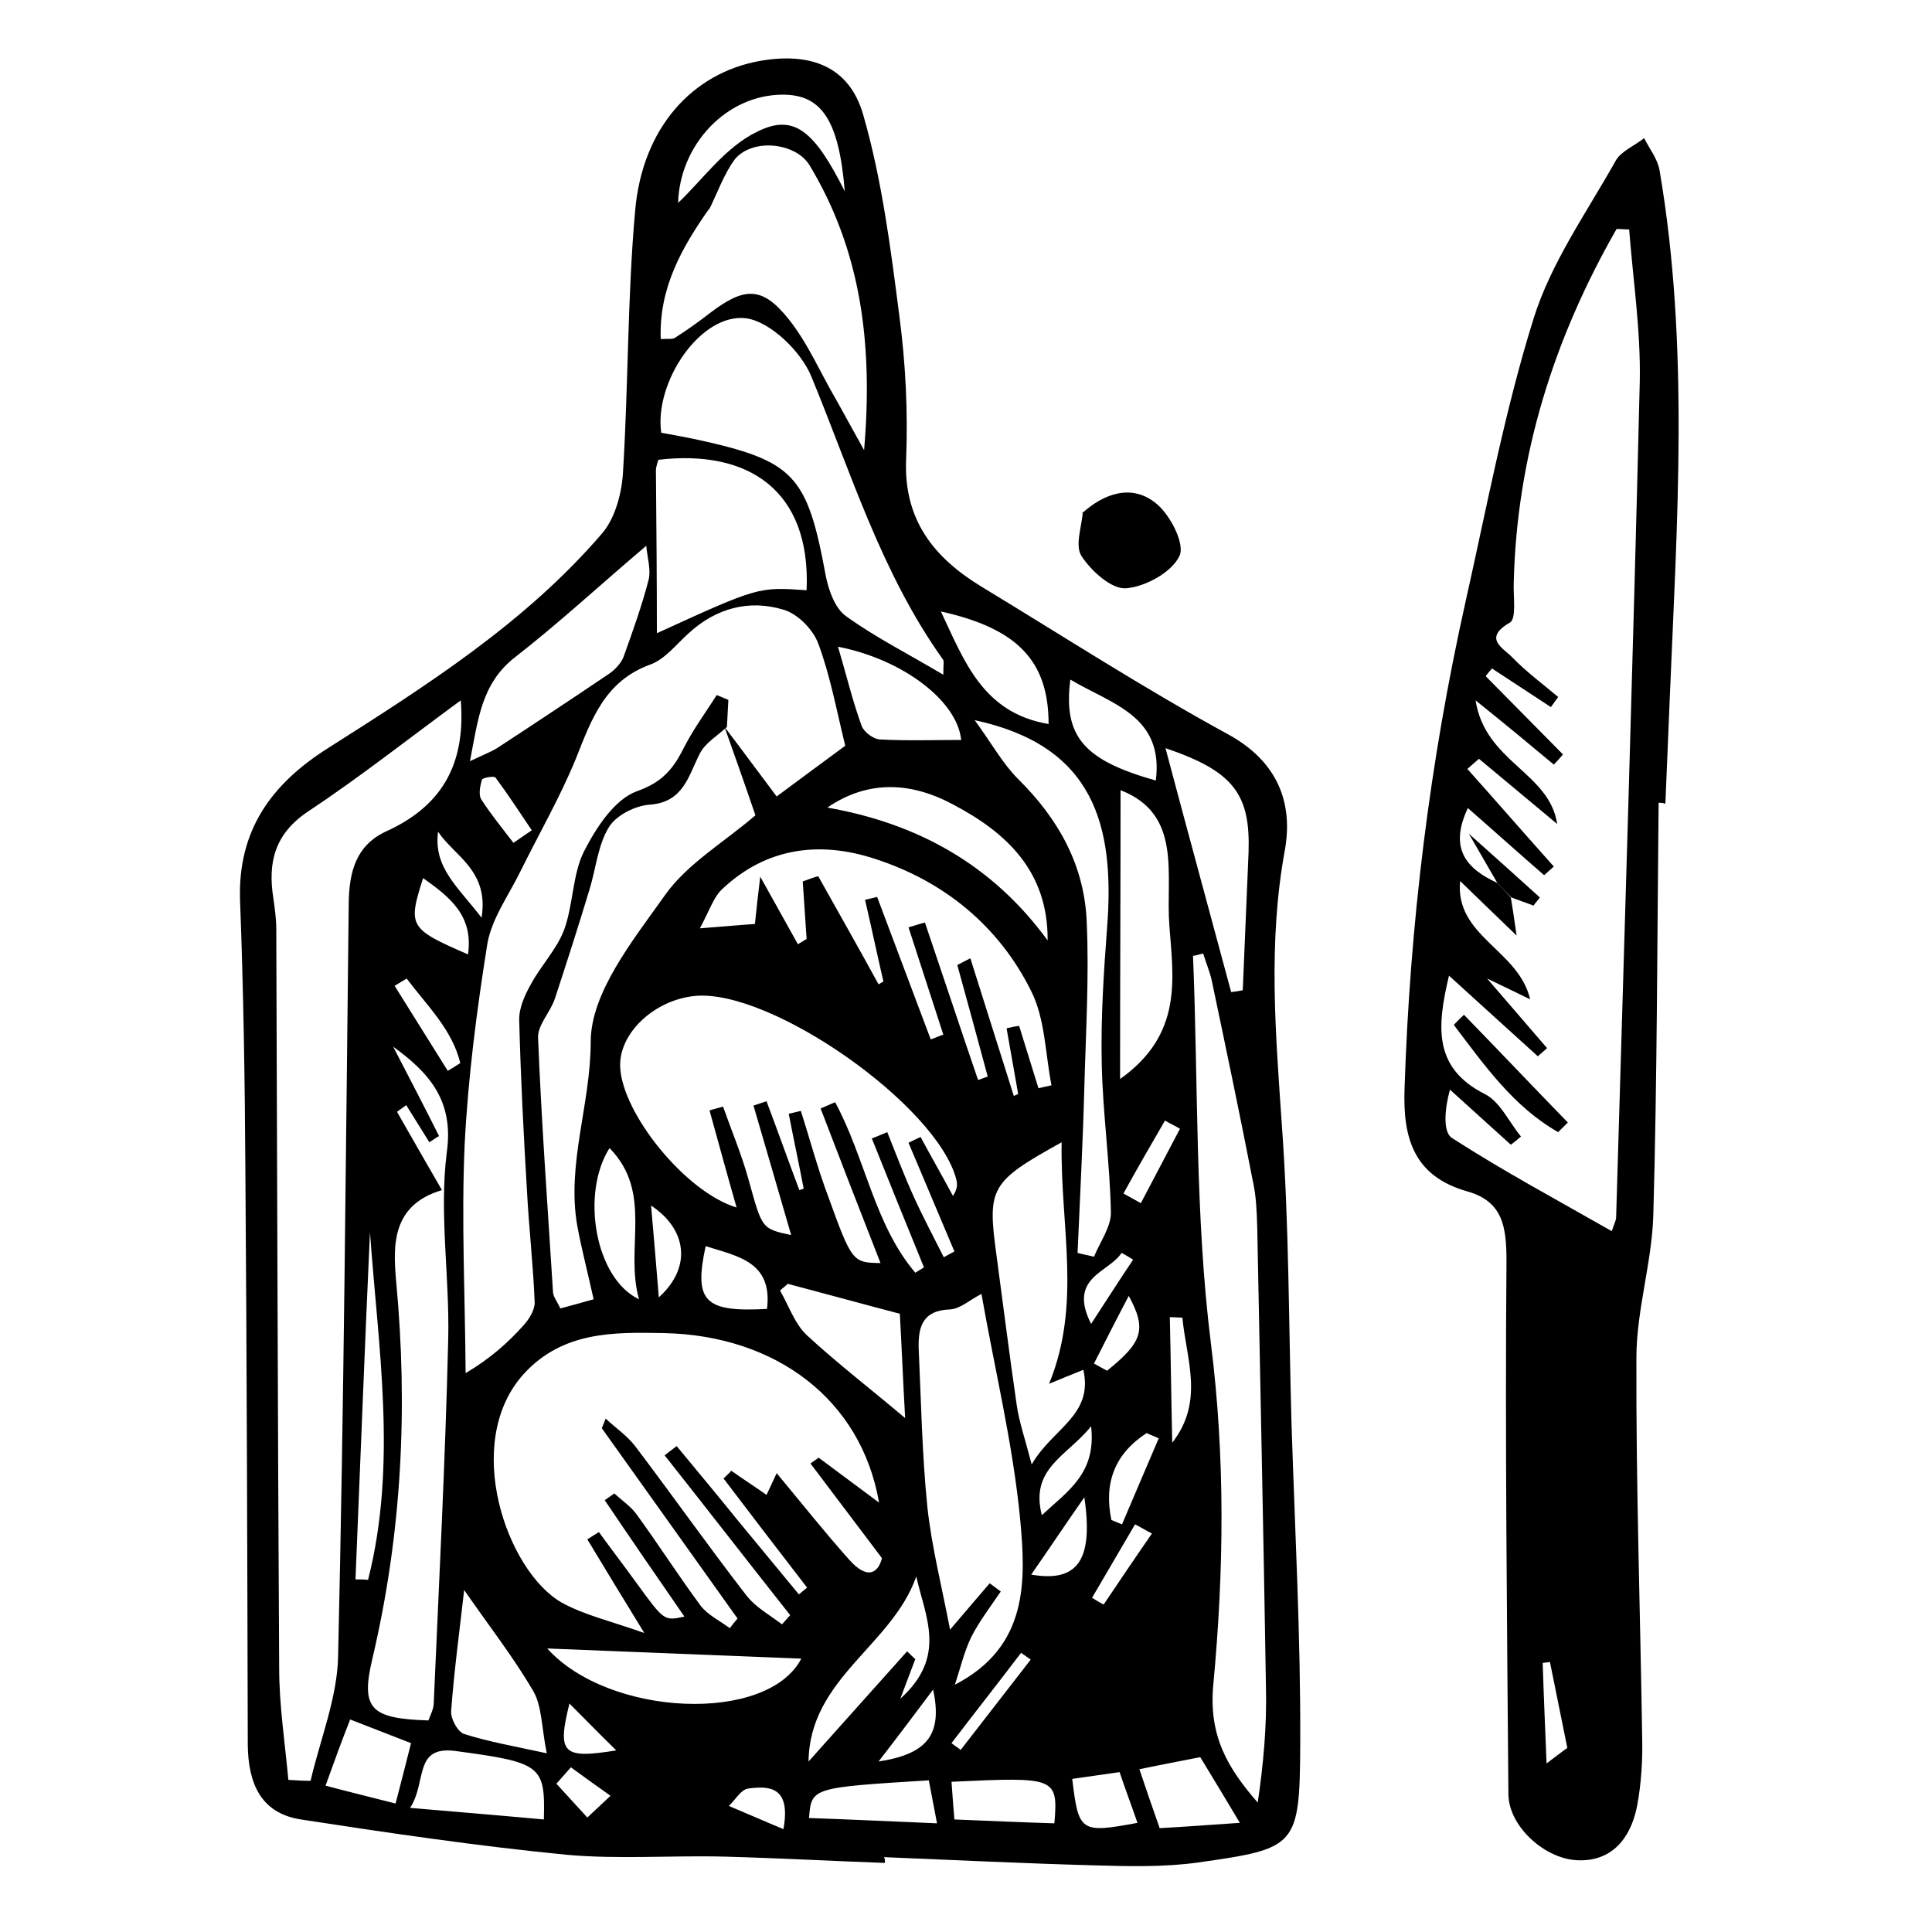<?xml version="1.0" encoding="utf-8"?>
<!-- Generator: Adobe Illustrator 19.0.0, SVG Export Plug-In . SVG Version: 6.00 Build 0)  -->
<svg version="1.1" id="Livello_1" xmlns="http://www.w3.org/2000/svg" xmlns:xlink="http://www.w3.org/1999/xlink" x="0px" y="0px"
	 viewBox="0 0 400 400" style="enable-background:new 0 0 400 400;" xml:space="preserve">
<style type="text/css">
	.st0{display:none;}
	.st1{display:inline;}
</style>
<g id="XMLID_93_" class="st0">
	<path class="st1" d="M241.1,301.9c3.8,1.5,7.9,2.9,11.9,4.7c5.5,2.4,7.2,6.1,2.5,10.8c-5,5-10,13.1-15.6,13.7
		c-5.2,0.5-11.1-7.2-17.3-11.8c-17.4,8.5-36.4,9.6-55.7,4.2c-17.5-4.9-30.8-23.1-32.6-43.9c-1.9-21.8,5.8-39.3,24.1-46.4
		c13.7-5.3,29-9,43.5-8.5c12.8,0.4,24,9.4,31,21.6C242.1,262.2,244.4,276.3,241.1,301.9z M212.4,238c-5.1-1.5-11.2-3.7-17.5-4.8
		c-2.1-0.4-5.1,2-7.1,3.8c-2.1,1.8-3.5,4.5-5.2,6.7c-2.1-2.2-4.2-4.4-7.5-7.8c-4.7,1.7-11,4-16,5.8c1.5,5,2.6,8.5,3.7,12.1
		c-4.5-0.4-9-0.8-15.2-1.4c-1.6,6-3.4,13.2-5.4,21.1c5.3,0.5,8.6,0.1,11.3,1.2c2.1,0.8,3.6,3.5,5.3,5.3c-2,1.1-3.9,2.6-6,3
		c-2.5,0.5-5.2,0.1-9.3,0.1c3.6,7.9,6.4,14.3,8.9,19.8c4.6-0.5,7.9-0.8,11.3-1.1c-0.2,3.4-0.4,6.9-0.6,10.5c11.6,6,12.4,6,25.9-0.4
		c1.4-0.7,4-0.7,5.1,0.2c8.7,6.4,14.9,5.4,20.9-4.1c-1.7-2-4.2-3.9-5.2-6.3c-1.8-4.2-2.7-8.8-4-13.2c5,0.4,10.1,0.2,14.8,1.5
		c3.9,1.1,7.2,4,12,6.7c0.9-5.6,1.5-9.4,2-12.6c-3.8-1.6-6.7-2.8-9.6-4c2.1-3.3,4.2-6.6,7.3-11.4c-2.5-6.1-5.6-13.7-8.3-20.2
		c-5.1,0.9-8.3,1.5-11.6,2.1C212.4,247.2,212.4,243.7,212.4,238z"/>
	<path id="XMLID_30_" class="st1" d="M293,195.2c-1,11.8-26,40-35.6,41.2C269.1,222.9,280.7,209.4,293,195.2z"/>
	<path id="XMLID_29_" class="st1" d="M248.1,225.3c9.4-11.1,18.7-22.2,28.2-33.5C276.4,201.6,260.5,221.8,248.1,225.3z"/>
	<path id="XMLID_28_" class="st1" d="M246.5,213.3c7.7-8.1,16.2-17.1,24.3-25.7C270.3,196.4,255.4,211.7,246.5,213.3z"/>
	<path id="XMLID_27_" class="st1" d="M232.6,206.7c8.3-9,15.9-17.2,23.4-25.5C256.9,191.1,244.5,205.1,232.6,206.7z"/>
	<path id="XMLID_26_" class="st1" d="M41.2,306.6c9.5,2.6,18.9,5.2,29.5,8.2c-7.3,3.9-16,2-30.3-5.7
		C40.7,308.3,40.9,307.4,41.2,306.6z"/>
	<path id="XMLID_25_" class="st1" d="M82.9,288.8c-8.8,3.4-14.9,1.7-29.6-9.8C62.8,282.1,72.3,285.3,82.9,288.8z"/>
	<path id="XMLID_24_" class="st1" d="M65.8,331.6c-8.9-1.8-17.8-3.7-27.1-5.6c5.1-4.6,11.2-3.9,27.6,2.5
		C66.1,329.6,66,330.6,65.8,331.6z"/>
	<path id="XMLID_23_" class="st1" d="M61.4,255.1c9.5,3.9,17.5,7.1,25.5,10.4C79.4,269.8,68.8,265.9,61.4,255.1z"/>
	<path id="XMLID_22_" class="st1" d="M58.2,264.4c9,4.3,16.9,8.1,25.2,12.1C74.4,279.8,63.5,274.9,58.2,264.4z"/>
	<path id="XMLID_21_" class="st1" d="M75.3,304.7c-11.5,3.3-21.5-0.2-27.5-9.7C57.1,298.3,65.6,301.2,75.3,304.7z"/>
	<path id="XMLID_20_" class="st1" d="M88.4,254.6c-8.2-2.7-16.4-5.4-24.6-8.1c0.3-1.1,0.6-2.2,1-3.3c8.2,2.4,16.5,4.8,24.7,7.2
		C89.1,251.8,88.8,253.2,88.4,254.6z"/>
	<path id="XMLID_19_" class="st1" d="M62.1,351c-12.2,4.1-20.2,1.8-27.5-7.7C44,345.9,52.4,348.3,62.1,351z"/>
	<path id="XMLID_18_" class="st1" d="M60.4,346.2c-7.3-2.8-14.7-5.7-22-8.5c0.3-0.8,0.5-1.6,0.8-2.5c8.6-1.6,14.7,5.4,22.2,7.6
		C61,343.9,60.7,345.1,60.4,346.2z"/>
	<path id="XMLID_17_" class="st1" d="M92.5,240.6c-9.4,2.5-14.3-3.8-19.9-8.8c0.5-0.9,1.1-1.9,1.6-2.8
		C80.3,232.8,86.4,236.7,92.5,240.6z"/>
	<path id="XMLID_16_" class="st1" d="M229.4,194.7c7.3-5.5,13.3-10,19.3-14.6C246.4,185,239.3,192.5,229.4,194.7z"/>
	<path id="XMLID_15_" class="st1" d="M98.5,229.2c-6-2.7-12-5.5-18-8.2c0.5-1.1,1-2.2,1.5-3.3c5.9,2.6,11.9,5.3,17.8,7.9
		C99.3,226.8,98.9,228,98.5,229.2z"/>
	<path id="XMLID_14_" class="st1" d="M220.5,182.9c3.7-4.3,7.5-8.6,11.2-12.9c1,0.8,1.9,1.6,2.9,2.4c-3.7,4.4-7.4,8.7-11.1,13.1
		C222.6,184.6,221.5,183.7,220.5,182.9z"/>
	<path id="XMLID_13_" class="st1" d="M247.5,76.3c17.3-7.7,34.7-15.5,52-23.2c0.6,1.4,1.2,2.7,1.8,4.1C284,65,266.6,72.7,249.2,80.5
		C248.7,79.1,248.1,77.7,247.5,76.3z"/>
	<path id="XMLID_12_" class="st1" d="M241,89.8c18.4-6.6,36.8-13.2,55.2-19.8c0.3,0.8,0.5,1.6,0.8,2.4
		C278.8,79.8,261.9,90.8,241,89.8z"/>
	<path id="XMLID_11_" class="st1" d="M255.6,59.4c14.9-5.7,29.8-11.5,44.8-17.2c-0.2,6-31.2,19.8-43.9,19.7
		C256.2,61,255.9,60.2,255.6,59.4z"/>
	<path id="XMLID_10_" class="st1" d="M236.4,99.6c14.1-4.7,28.2-9.4,43.5-14.5c-3.3,6.6-32.9,17.5-42.7,17
		C236.9,101.3,236.6,100.5,236.4,99.6z"/>
	<path id="XMLID_9_" class="st1" d="M90.6,35.3c-6,6.6-12.1,13.1-18.1,19.7c-0.9-0.8-1.8-1.6-2.7-2.5c5.9-6.8,11.9-13.5,17.8-20.3
		C88.6,33.3,89.6,34.3,90.6,35.3z"/>
	<path id="XMLID_8_" class="st1" d="M91,46.1C84.9,53,80.2,58.3,75.4,63.8C72.3,58.3,79.6,49.1,91,46.1z"/>
	<path id="XMLID_7_" class="st1" d="M191.3,285.5c-4.3-4.1-6.8-6.6-9.4-9c3.4-2.8,6.5-6.3,10.4-7.9c1.3-0.5,6.9,4.4,6.5,6
		C198.1,278,194.7,280.8,191.3,285.5z"/>
	<path class="st1" d="M384.6,343.1c-6.3-31.2-12.9-62.5-22-93c-6.5-22-19.4-40.2-39.8-53.7c-31.1-20.7-63.1-37.7-101.1-41.4
		c-0.6-10.9-1.1-21.7-1.7-32.9c27.9-0.8,52.4-10.8,75.7-24.1c23.9-13.6,34.4-36.5,40-61.7c2.6-11.9-2.4-15.2-14.9-14
		c-9.5,0.9-19.2,1.1-29.4,1.6c0-0.5,0,0.5,0,0c0,0-25.5-0.6-26.7-0.9c0-0.2-34,0.1-34.9,0.4c0.2-0.4-8.5,0.5-9.2,0.1
		c0.2-0.4-79.4-1.2-79.4-1.2c-1.2,0.2-79.1,0-79.1,0s-0.9-0.3-2.5-0.8c-4.6,0-9.2,0-13.8,0c-11.8,0-15.1,4-10.6,14.9
		c13.4,32,36.9,53.6,69.5,65.2c14.4,5.1,29.1,9.5,43.5,14.6c2.6,0.9,6.1,3.6,6.4,5.8c1.5,11.4,2.1,22.9,3.1,35.2
		c-43.9,6-76.7,29.1-104,61.3c-27.5,32.4-38.1,71.2-40.4,112.7c-1.5,28.2,0.7,30.7,29.3,33.2c48.9,4.3,97.8,8.8,146.7,12.3
		c59.6,4.2,118.8-0.1,177.6-9.9C382.9,364.1,387.8,358.6,384.6,343.1z M94.9,88.3C70,79,58.5,58.2,45.4,38.3
		c-1.3-1.9-1.3-4.6-2.2-8.4c82.2,1.2,163.4,2.4,246.2,3.7c-9.5,4.1-18.1,7.7-26.7,11.4c0.2,0.8,0.4,1.6,0.6,2.4c3-0.5,6.3-0.4,9-1.6
		c9-4.1,17.4-9.9,26.7-12.6c8.4-2.4,17.8-1.6,28.5-2.4c-1.3,6-1.8,10.8-3.3,15.3c-8.4,25.6-25.1,43.6-50.3,53.3
		c-25.5,9.9-51.9,14-79.4,14.4C158.8,114.2,127.3,100.4,94.9,88.3z M201.8,121.3c0,12.7,0,24.6,0,36.4c-22.3,1.9-27.9-2.8-31.4-25.9
		c-1.6-10.8,0.6-12.8,11.4-11.3c3.4,0.5,6.8,0.7,10.2,0.8C195,121.4,198,121.3,201.8,121.3z M248.9,370.1
		c-65.5-3.8-131-8.5-196.5-13.2c-9.8-0.7-19.5-3.7-29.7-5.7c-2.9-61.7,14.8-113.4,63.5-152.8c25.5-20.6,53.3-33.3,86.5-33.2
		c14.9,0.1,29.7,0.4,44.6-0.1c27.4-0.9,51.6,8.9,74.5,22.2c13.7,8,28.5,15.9,38.9,27.4c10.7,11.8,17,27.8,24.4,42.5
		c1,2.1-2.6,6.7-4.3,9.9c-4.5,8.6-9.2,17.2-13.8,25.7c-1.3-0.6-2.6-1.2-3.8-1.8c5.4-12,10.9-24,16.3-36c-0.8-0.4-1.6-0.9-2.5-1.3
		c-3.6,5.5-7.3,10.9-10.9,16.4c-0.6-0.3-1.2-0.6-1.8-1c3.5-8.8,6.9-17.5,10.4-26.3c-0.7-0.2-1.3-0.4-2-0.7c-5,4.3-9.9,8.5-15.9,13.6
		c1.6-7.2,2.9-13.1,4.6-20.6c-4.3,1.8-6.7,2.8-11,4.6c1.5-5.2,2.6-8.8,3.7-12.5c-0.5-0.7-1.1-1.4-1.6-2.1c-5.3,5-10.7,9.9-16.8,15.6
		c2.4-9.3,4.4-17.1,6.5-25c-0.7-0.5-1.4-0.9-2.1-1.4c-2.7,3-5.3,5.9-9.7,10.7c0-4.1-0.6-6.8,0.1-8.9c0.9-2.6,2.8-4.8,4.3-7.2
		c-0.6-0.4-1.2-0.9-1.8-1.3c-12.5,12.1-25.1,24.2-37.6,36.3c12.2-2.1,18.3-13.1,28.5-20c-1,16.6-18.2,19.4-24.4,30.8
		c0.6,0.7,1.1,1.4,1.7,2.1c10.3-8.5,20.7-17.1,31.2-25.7c-0.8,19.3-18.1,25.2-28.3,37c15.6-4.9,25-18.8,40.5-28.1
		c-6.8,19.4-24.3,25.4-36.1,36.7c0.5,0.9,1.1,1.8,1.6,2.7c9.7-6.4,19.4-12.7,29.1-19.1c0.3,0.7,0.6,1.3,1,2
		c3.6-5.7,7.3-11.4,10.9-17.1c0.5,29.2-28.4,30.4-42.2,46.5c19.5-8.3,38.3-17.5,53.1-33.6c-4.3,12.6-8.8,24.5-21.2,31.2
		c-11.1,6.1-21.9,12.6-32.9,18.9c0.2,0.8,0.5,1.5,0.7,2.3c2.3-0.5,4.9-0.5,6.9-1.6c9.3-5.1,18.5-10.4,27.5-16
		c6.6-4.1,12.9-8.9,20.3-14.1c-5.1,9.3-6,19.9-17.5,24.5c-10.4,4.1-20.5,9.4-30.6,14.3c-2.7,1.3-5.1,3.3-7.7,5.1
		c0.5,0.9,1,1.7,1.6,2.6c18.7-8.8,37.4-17.7,56.1-26.5c0.5,0.2,1,0.4,1.5,0.7c-4.1,4.1-7.5,9.3-12.3,12.2
		c-13.4,8-27.3,15.1-41.1,22.5c-1.6,0.9-3.4,1.5-5.1,2.3c0.8,1.2,1.6,2.3,2.5,3.5c2.8-1.2,5.8-2.1,8.4-3.5
		c9.6-5.3,19-10.9,28.7-15.9c2.6-1.4,6.1-1,9.7,0.5c3.9-4.3,7.9-8.7,11.8-13c0.3,10.5-3.7,17.1-12.9,21
		c-15.7,6.7-30.9,14.4-48.7,22.8c11.8,2,18.7-5,26.6-7.8c8.4-3,16.4-7.3,24.5-11c0.5,0.6,1.1,1.2,1.6,1.8c-2.6,2.3-4.8,5.4-7.8,6.7
		c-11.4,5.2-23,9.9-34.5,14.8c-1.6,0.7-3,1.6-4,3.7c19.3-2.9,35.8-13.6,53.8-19.9c0.6,0.7,1.3,1.4,1.9,2.1c-3.4,3.2-6.4,7-10.2,9.4
		C305.2,367.2,277.5,371.7,248.9,370.1z M318.9,361.7c7.8-3.5,15.6-6.9,23.6-10.5C343.2,362,342.3,362.5,318.9,361.7z M371.8,358.4
		c-2-12.9-3.5-22.7-4.9-32.6c-0.6-0.3-1.2-0.6-1.9-0.9c-2.4,4.4-4.8,8.8-7.2,13.2c-0.6-0.2-1.1-0.5-1.7-0.7
		c2.9-7.1,5.8-14.1,8.7-21.2c-0.8-0.4-1.6-0.9-2.4-1.3c-3,4-6,8-9,12c-0.2-0.2-0.5-0.4-0.7-0.6c3.5-9.8,7-19.5,10.4-29.3
		c0.2-0.5-0.9-1.4-1.8-2.8c-5.5,7.3-3.9,19.3-16.5,22.4c5.3-13,10.1-24.7,14.9-36.3c-1-0.4-2-0.8-2.9-1.3
		c-7.4,5.9-3.3,20.2-16.6,23.5c5.8-13.5,11.1-25.9,16.4-38.2c0.8-0.1,1.6-0.1,2.4-0.2c4.1,18.3,8.4,36.6,12.4,54.9
		c2,9.1,3.8,18.4,4.7,27.6C376.3,350,373.6,353.7,371.8,358.4z"/>
</g>
<g id="XMLID_33_" class="st0">
	<polygon id="XMLID_92_" class="st1" points="328.8,348.5 350.1,305.6 346.3,303.6 324.8,346.5 	"/>
	<polygon id="XMLID_91_" class="st1" points="354.4,327.9 350.8,326 340.6,344.2 344.2,346.1 	"/>
	<polygon id="XMLID_90_" class="st1" points="342.9,91.2 327.7,112.3 331.1,114.6 346.3,93.5 	"/>
	<path class="st1" d="M357.7,212.9c7.1-15,14.4-30.5,20-46.3c15.5-43.7,8-84.3-22.3-120.7c-13.5-16.2-30.2-25.9-49.6-28.8
		c-2-0.3-4-0.7-6-1l-2.9-0.5h-8.2c-16.6,2.2-33.3,7-51.1,14.9c-24.2,10.7-47.2,17.8-70.2,21.5c-17.8,2.9-36,5.2-53.7,7.4
		c-6.9,0.9-13.8,1.7-20.7,2.6c-3.3,0.4-6.7,0.8-10,1.1c-4.1,0.4-8.3,0.9-12.4,1.5C49.1,67.7,35.6,80,29,102.1
		c-3.3,11-8.7,21.7-13.9,32l-0.4,0.8c-4.6,9-5.3,16.8-2.4,24.4l1.5,3.9c3.4,8.9,6.9,18.2,10.6,27.2c6.7,16.4,16,28.9,28.3,38.3
		c5.4,4.1,10.8,8.9,17.6,15.7l0.2,0.2c3.2,3.2,6,6,5.6,11.5c-0.6,7.4-0.3,15,0,22.3c0.1,3.5,0.3,7.1,0.3,10.6l0.1,8.7
		c0.2,18.1,0.4,36.8,0.4,55.2c0,5.7,2.6,9.4,7.9,10.8c12.4,3.3,25,6.5,37.3,9.6l9.2,2.3c4.3,1.1,8.7,2.2,13,3.2l0,0c0,0,0,0,0.1,0
		c1.2,0.3,2.4,0.6,3.6,0.9l12,3c15.7,1.8,38.6,2.2,50,2.2c13.7,0,27.7-1,41.5-3.7c2.9-0.6,5.9-1.3,8.7-1.9c1.3-0.3,2.7-0.6,4-0.9
		l26.3-7l0,0l0.9-0.3c1.1-0.4,2.2-0.7,3.3-1.1c2.4-0.8,4.8-1.6,7.2-2.2c8.1-2.3,16.2-4.5,24.3-6.8c6.4-1.8,12.8-3.6,19.2-5.3
		c1.4-0.4,2.7-0.7,4.1-1.1c4.6-1.2,9.4-2.5,13.9-4.3c2.3-0.9,5-4.6,4.6-7.1c-1.2-7.1-2.1-14.5-2.9-21.6c-2.1-17-4.2-34.7-10.9-51.2
		c-0.2-0.5-0.3-1.1-0.3-1.8c-0.3-3.2-0.6-6.5-0.9-9.7c-0.6-6.9-1.3-14.1-2.1-21.2c-0.6-5.3,0.2-10,2.5-15
		C354.6,219.3,356.2,216.1,357.7,212.9z M370.4,96.5c-2.6,3-5,6.3-7.2,9.4c-0.6,0.8-1.2,1.6-1.7,2.4L372,91.1
		C372.8,92.7,372.2,94.3,370.4,96.5z M215.1,47.3l-9.4,6.7C207.5,49.6,210.9,48.2,215.1,47.3z M198.8,57.6c1-2.6,1.9-4.9,4.5-6.3
		l-0.7,5l-4.5,3.2C198.3,58.8,198.6,58.2,198.8,57.6z M184.8,56.1c1.3-0.3,2.6-0.6,3.9-1.1l-0.8,4.7l7.9-6.3
		c-2.6,6.4-5,12.3-11.9,15.5c-5.7,2.6-11.3,5.5-17,8.5c0.7-1.1,1.3-2.2,2-3.3c2.4-3.8,4.8-7.8,6.7-12
		C177.3,57.9,180.8,57.1,184.8,56.1z M170.7,62l-9.5,16.3l1.9,1.1c-1.7,0.9-3.4,1.8-5.2,2.7C160.7,75.1,166.2,66.8,170.7,62z
		 M66.2,230.6l-2.8-2.3l9.4-12.9C74.6,218.3,73.6,219.9,66.2,230.6z M76.8,222.7c1.3,2.3,0.4,4.1-6.1,10.8
		C70.4,231.4,72.4,227.9,76.8,222.7z M75.5,238.7c-1.1-1.8-0.4-3.7,5.1-9.2C81,230.7,79.9,232.4,75.5,238.7z M355.1,302.9
		l-20.9,38.5l4.2,2.2l0.6-1.3c1.7-3.5,3.7-6.9,5.6-10.2c4-6.8,8.1-13.9,9.8-22.1l1-5.2c0.4,2.4,0.7,4.8,1,7.1
		c0.5,3.2,0.9,6.3,1.4,9.5c0.9,5.6,1.6,11.1,2.3,16.9c0.3,2.2,0.6,4.4,0.9,6.6l-1.9,0.4c-13.8,2.9-27.2,5.7-40.3,9.4l33.7-66.4
		C353.5,293,354.4,298,355.1,302.9z M351.7,284.1l-1.8-0.9L313.7,354l2.5,1.4c-3.8,1.1-7.7,2.4-11.5,3.7l0,0
		c10.2-14.1,41.4-76.9,41.3-83l-0.1-5.3l-45.4,87.4l2.8,1.6c-5,1.8-10,3.9-15,6.2l-1.6,0.7l-23.4,7.1c-0.5,0.1-1.1,0.2-1.6,0.2
		c-1.2,0.2-2.3,0.3-3.5,0.6c-15.7,3.2-32.6,6-50,5.2c-7.6-0.4-15.4-0.9-22.9-1.4c-7.3-0.5-14.8-1-22.2-1.3
		c-0.7,0.2-9.8-1.8-10.5-1.6c-8-2.3-16.1-4.5-24-6.6l-4.3-1.1c-9.5-2.5-19-5.1-28.8-7.7l-11.9-3.2l-3.4-99.5
		c2.1,0.1,4.3,0.2,6.4,0.4c5.8,0.3,11.7,0.7,17.6,0.7l0,0L88,285.2l3.7,2.2l17-28.3l-1.3-0.8c14.8,0.2,30.6,0.3,46.2,0
		c9.8-0.2,21.4-0.6,32.8-2c3.9-0.5,7.9-0.8,11.7-1.2c6.7-0.6,13.6-1.2,20.4-2.6c15.8-3.2,32.1-5.7,47.8-8.2
		c5.6-0.9,11.2-1.7,16.8-2.6l1.6-0.3c3-0.5,6.2-1,9.1-0.7c1.1,0.1,4.1,0.5,4.4,1.2c0.3,0.6-0.8,3.2-1.3,4.5c-1,2.4-2,4.7-3.1,7.1
		l-1.9,4.4l3.9,1.6l0.5-1.2c0.6-1.4,1.2-2.7,1.9-4.1c1.5-3.2,3.1-6.5,4-10c0.7-2.7,1.3-2.9,3.9-2.6
		C329.1,244.3,346.1,260.2,351.7,284.1z M81.8,238.8l2.3-4.2l0.8,1.3L81.8,238.8z M87.5,242c1.2,1.7,0.7,2.7-3.2,7.9
		C82.4,247.2,82.7,245.9,87.5,242z M89.4,251.8l1.8-3.4l1.5,3.4H89.4z M178.7,246.8c-2.1,4.1-5.4,5-9.3,5.2l12.6-13.5
		c1.7,4.5,2.1,8,0.3,11.2c-0.2,0.4-1,0.7-2.2,0.8l1.1-2.4L178.7,246.8z M345.4,241.6c0.2,1.3,0.5,2.6,0.6,3.8l-0.7-0.9l-5.9,4
		l4.5-8.2l-2.4-2.3l-4,3.9l5.9-7.9l1.3,0.9C344.6,237.3,345,239.5,345.4,241.6z M346,248.9c-0.3,1.8-1,3.6-2.5,5.4l-1.1-1.1
		L346,248.9z M344.1,222.5L344.1,222.5c-0.3,0.7-0.6,1.4-0.9,2.1c-0.7,1.7-1.4,3.3-2.2,4.2l-13.8,12.4l-6.3-2.6l22-20l-3-3.1
		l-15.6,15c2.1-4.2,4.3-8.6,6.2-12.9c2.1-4.8,4-9.7,5.8-14.5c1.9-4.9,3.8-10,6-14.8c0.7-1.6,1.7-3,2.8-4.6c1.1-1.5,2.2-3.1,3.1-4.9
		l2.5-5.2l-6.3,4.8l3.8-8.7l-0.1-0.5c-0.2-0.6-0.4-1.1-0.5-1.6c-0.3-0.8-0.5-1.4-0.5-1.9c0.4-4.3,0.8-8.6,1.2-13
		c0.7-7.4,1.4-15,1.9-22.5c0.3-5.4-0.6-10.9-1.6-16.2l-0.1-0.3l-2.7,0.3c1.7,21.4-1.1,43.7-8.8,68c-3.8,12.1-9.3,24-14.6,35.5
		c-2.1,4.6-4.4,9.4-6.4,14.1c-0.9,2.1-2.2,3.5-3.7,4s-3.3,0.4-5.4-0.5c0.3-2.4,0.7-4.8,1-7.3c0.9-5.9,1.8-12.1,2.1-18.1
		c1.2-18.2-4.2-35.6-9.4-52.3l-0.7-2.4c-1.2-3.8-2.4-7.6-3.7-11.4l1.3,0.9L343.3,80l-3.5-2.4L295,140.2c-0.3-0.8-0.5-1.6-0.8-2.3
		c-0.6-1.9-1.3-3.9-2-5.9l1.1,1l41-57.5l-3.5-2.5l-39.7,55.4c-1.1-3.5-2.3-7.1-3.3-10.6l3.4,2.5l49.1-68.4L337,49l-49.4,68.3
		c-0.8-2.6-1.5-5.2-2.2-7.8c-2.8-10.6-2.6-22.2,0.8-34.5c4.8-17.4,16-27.6,33.4-30.2l-0.2-2.7c-14.3,0-25.7,6.7-33,19.2
		c-9.9,17.3-11.6,36.6-5.1,59.2c2.4,8.2,5,16.4,7.5,24.3c3.1,9.9,6.4,20.1,9.2,30.2c5.5,20.1,6.2,36.6,2.4,51.8
		c-2.2,8.7-2.7,9.1-11.7,9.3c-1.5,0-2.9,0-4.4,0c-1.9,0-3.8-0.1-5.7,0c-2.2,0.1-4.5,0.3-6.8,0.6c-0.1,0-0.2,0-0.3,0l6.5-8.4
		l-6.3,3.8c-11.7,7.1-24.8,9.1-37.6,11.1c-6.5,1-13.1,2-19.5,3.7c-0.8-3.1-1.6-6.1-2.4-9c-2.2-8.5-4.4-16.4-6.8-24.5
		c-1.3-4.3-3.2-8.5-5.7-12.1c-12.6-18.8-21.8-37.6-28.1-57.4l-2.7-8.5v8.9c0,0.3,0,0.5,0,0.8c0,0.7-0.1,1.5,0.1,2.2
		c4.5,17.8,11.5,34.7,20.7,50.4c4.3,7.4,7.9,15.5,11.3,23.3c1,2.2,1.9,4.4,2.9,6.5c0.5,1.1,0.5,2.7,0.5,4.3c0,0.6,0,1.3,0,1.9
		c0.2,3.7,0.3,7.3,0.5,11l0.1,3.2l-15,2.4c-1.9-20.5-11.3-37.9-20.4-54.8l-0.6-1.1l-2.5,1.1l5.3,13.7l-3.4,3.7l1.4,2.7l4-2
		c0.3,1.7-0.7,2.8-2.5,4.4c-1.4,1.3-3,2.8-3.7,5.2l-1.2,4.4l9.4-8.2l0.7,1.4c1.1,2.1,2.1,4.1,3.1,6.2c2.2,4.5,1.6,7.6-2.2,10.7
		c-3,2.4-5.7,5.4-8.2,8.2c-1.1,1.2-2.2,2.5-3.4,3.7l-1,1l1.7,1.7c-0.1,0-0.2,0-0.4,0c-0.9,0-1.7,0-2.6,0l-5.3,0.2
		c-3.7,0.2-7.5,0.3-11.3,0.4c0.7-0.3,1.3-0.7,1.7-1.3c3.3-5.7,1.3-11.2-0.6-16.4c-0.2-0.6-0.4-1.1-0.6-1.7l-1.8-5.1l-0.9,5.3
		c-0.4,2.1-0.1,4.2,0.1,6.3c0.4,4.2,0.8,7.7-3.1,10.9L139,253c-0.1,0-0.2,0-0.3,0c-0.9,0-2-0.7-3-1.3c0,0,0,0-0.1,0l0.3-0.2
		l-2.1-0.8h-0.1c-0.4-0.3-0.7-0.6-1.1-0.8c-1.1-0.8-2.1-1.5-2.7-2.4c-3.3-4.8-6.6-9.7-9.7-14.5c-1.2-1.8-2.3-3.6-3.5-5.3l-2.4,1.3
		c3.1,7.5,7,14.5,11.3,20.9c1.1,1.6,3.1,2.1,5.1,2.7h0.1c-0.5,0.5-1.1,1.1-1.4,1.1c-9.2,0.1-17.7-0.1-25.9-0.6
		c-1.2-0.1-3.1-1.4-3.9-2.7c-2.7-4.8-5.3-9.7-7.8-14.6c-4.6-8.8-9.4-17.9-15.1-26.3c-15.6-23-22.6-48.1-21.4-76.6
		c0.2-4.4-0.1-8.1-0.8-11.5L52.1,109v21.4c0,9.4,0,19.1-0.1,28.6c0,1-0.7,2.4-1.9,4.1c-0.5,0.7-1,1.3-1.5,2c-1.6,2.1-3.3,4.3-4.5,7
		l-3.2,7.6l11.9-13.2c1,1.9,0,3.4-2.1,5.7c-1.5,1.7-3,3.5-4.4,5.3c-0.6,0.8-1.3,1.6-1.9,2.3l-0.8,1l3,2.8l7.7-8.2
		c0.2,0.6,0.5,1.1,0.7,1.7c1.1,2.5,2.1,4.9,2.1,7.1c0,1.7-1.3,3.7-2.3,5.1c-0.4,0.6-0.8,1.2-1,1.7l-5.6,10.8l10.7-12.7
		c0.4,0.7,0.7,1.4,1.1,2.1c1.4,2.8,2.6,5,3.4,7.3c0,0.3-0.4,1.4-1.3,2.6c-2.7,3.5-5.5,6.9-8.3,10.2L50,216l3.1,2.9l13.1-15.2
		c0.3,0.4,0.5,0.7,0.6,1.1c0.1,0.6-0.4,1.4-1.4,2.6c-2.4,2.7-4.7,5.7-6.9,8.6c-0.9,1.2-1.9,2.4-2.8,3.6l-0.8,1.1l3.3,2.7L68.8,210
		c0.2,3.5-3.2,8.9-9.2,14.8c-11.9-8.8-19.7-18-24.3-28.8c-5.8-13.5-11.1-27.1-15.9-39.8c-1.6-4.3-2.8-10.3,0.7-15.1
		c9-12.1,13.5-26.1,17.8-39.7c1.1-3.5,2.2-6.9,3.4-10.4c1.6-4.7,4.9-10.7,11.5-13c8.1-2.8,16.6-4.8,24.8-6.7c2.2-0.5,4.4-1,6.5-1.6
		c1.6-0.4,3.4-0.5,5.5-0.5c0.2,0,0.3,0,0.5,0L79.6,81.8l5.9-3c2.6-1.3,4.4-3.3,6.2-5.2c2-2.2,3.8-4.1,6.4-4.7L87,79.1l5.6-1.7
		c3.4-1,5.7-3.1,8-5.1c2.4-2.1,4.6-4,7.6-4.3l-12,13.6L103,78c2.4-1.3,4.2-3.1,6-4.9c1.7-1.7,3.4-3.3,5.4-4.4L98.2,89.4l8.9-7
		c2.6-2,4.8-4.6,6.9-7.1c4.8-5.6,9.3-10.9,18-10l-0.4,1.5l-1.1,0.9l0.4,0.3l-0.1,0.1l-12.9,16.1l4,2.9l11-17.3l0.6,0.5l0.5-1.9
		l0.1-0.2l4.3-3.4l-12.7,19.8l3.2,2.2l0.8-1.1c1.2-1.8,2.4-3.6,3.6-5.4c3.1-4.6,6.3-9.4,9.5-14c0.7-0.9,1.6-1.7,2.7-2.5l-12,18.5
		l3.5,2.1l0.8-0.9c2-2.4,3.6-5.2,5.2-7.8c2.9-4.9,5.6-9.5,10.4-12.3l-12.9,19.7l3.8,2.4l0.7-1.2c1-1.6,2-3.1,2.9-4.7
		c2.1-3.5,4.3-7.1,6.8-10.4c0.6-0.7,1.1-1.5,1.7-2.3c2.5-3.6,4.9-6.9,9.6-7.3c-0.8,1.2-1.6,2.3-2.4,3.4c-3,4.1-5.8,7.9-7.5,12.4
		c-2.8,7.2-8,10.8-17.3,11.8c-9.3,1.1-18.6,1.8-26.8,2.5c-3.1,0.3-6.1,0.5-8.8,0.7l-9.5,0.8l9.3,1.9c14.9,3,33,1.3,52.3-4.8
		c22.4-7.2,41.5-19.7,57.2-31.1c15.7-11.2,32.9-23,53.1-29.2c14-4.3,26.5-5.5,38.4-3.8c22.6,3.4,40,15.9,56.2,40.7
		c3.2,4.9,3,9.1-0.7,14.7c-3,4.5-6,9.1-9,13.6c-1.3,2-2.6,4-3.9,5.9l-0.8,1.1l3.7,2.4l17-26.2l3.7,12.2l-14.3,18.9l4,2.7l-0.6,0.8
		l3.6,2.7l11.3-15.2c0.3,1.8,0.5,3.5,0.8,5.3c0.7,4.5,1.4,9.2,1.8,13.9c1.7,19.2-2.3,38.4-12.8,62.4c-4.1,9.3-8.6,18.6-12.9,27.6
		C348.8,212.6,346.4,217.5,344.1,222.5z"/>
	<path class="st1" d="M323.7,252c-7.4-0.9-15.4,3.1-19,9.6c-2.9,5.1-5.9,10.7-9,16.4c-0.9,1.7-1.6,3.4-2.4,5.1
		c-0.3,0.8-0.7,1.5-1,2.3l-0.6,1.2l3.6,1.7l9.5-17.8c2.3,2.5,2.4,4.8,0.6,7.9c-3,4.9-5.8,10-8.5,14.9l-1.8,3.3
		c-0.7,1.3-1.3,2.6-1.9,3.8c-0.3,0.6-0.5,1.1-0.8,1.7l-0.6,1.3l3.8,1.8l15.4-27.4l12.1,1.6l-27.3,51.2l3.7,2.3l2.2-4
		c1-1.9,2-3.7,3.1-5.6l6.7-12.5c6.9-12.9,13.9-25.7,20.8-38.6c2.4-4.5,2.6-9.6,0.4-13.8C330.9,254.8,327.6,252.5,323.7,252z
		 M313.7,261.8l-3.1,3.2c0.2-1.7,1.2-3.1,3.5-4.4L313.7,261.8z M316.4,263c0.2-0.2,0.4-0.5,0.7-0.7c0.8-0.9,1.6-1.7,2.5-2.4
		c0.6-0.5,1.4-0.9,2.3-1.2l0.6,1.8l-6.9,6L316.4,263z M326.4,269.7c-1.4,0.9-3.5,1-6.2,1.1c-0.5,0-1,0-1.6,0.1l6.4-9.1
		c1.1-1,1.8-1.1,2-1c0.3,0.1,0.7,0.8,0.7,2.1C327.9,266,327.3,269.1,326.4,269.7z"/>
	<path id="XMLID_67_" class="st1" d="M325.8,288.7c-11.8,19.7-23.9,40.2-31.7,62.4l2.5,1.1l35.6-68.9l-2.4-1.3
		C328.5,284.2,327.1,286.5,325.8,288.7z"/>
	<polygon id="XMLID_66_" class="st1" points="266,250.4 250.8,278.5 254.9,280.7 269.9,252.4 	"/>
	<polygon id="XMLID_65_" class="st1" points="288.1,274.1 284.2,271.9 268.8,300 272.7,302.3 	"/>
	<polygon id="XMLID_64_" class="st1" points="312.2,244.9 308.6,243.3 291.9,275.1 295.9,277 	"/>
	<polygon id="XMLID_63_" class="st1" points="309.9,292.3 306.3,290.5 291.8,317.9 295.7,319.9 	"/>
	<polygon id="XMLID_62_" class="st1" points="271.8,311.9 275.5,313.9 288.2,291.5 284.2,289.2 	"/>
	<polygon id="XMLID_61_" class="st1" points="273.9,321.7 277.9,323.5 287.8,303.3 283.7,301.4 	"/>
	<polygon id="XMLID_60_" class="st1" points="99.8,285.6 103.4,287.6 117.8,263.7 114,261.5 	"/>
	<polygon id="XMLID_59_" class="st1" points="276.9,264.6 264.8,290.1 268.6,291.8 280.6,266.3 	"/>
	<polygon id="XMLID_58_" class="st1" points="286.1,89.1 289.7,91.7 320.9,49.2 317.4,46.6 	"/>
	<polygon id="XMLID_57_" class="st1" points="284.9,105.6 288.4,108 318.6,64.2 315.5,61.5 	"/>
	<path id="XMLID_56_" class="st1" d="M209.1,128c-10.5,9.9-17.4,20.3-21.1,31.8l-3,9.4l32.8-49.3L209.1,128z"/>
	<polygon id="XMLID_55_" class="st1" points="302.1,160.6 305.6,163.2 331.7,127.8 328.5,124.9 	"/>
	<polygon id="XMLID_54_" class="st1" points="223.2,185.6 219.3,185.6 219.3,225.4 223.2,225.7 	"/>
	<polygon id="XMLID_53_" class="st1" points="251,222.9 254.6,225.6 276.1,198.2 272.3,196 	"/>
	<polygon id="XMLID_52_" class="st1" points="206.4,124.9 203,122.5 183,150.7 186.5,153.6 	"/>
	<polygon id="XMLID_51_" class="st1" points="113,215.6 116,218.7 141.5,194.4 138.4,191.5 	"/>
	<polygon id="XMLID_50_" class="st1" points="198.5,115.8 177.7,140.5 181.1,143.5 201.8,118.5 	"/>
	<polygon id="XMLID_49_" class="st1" points="254.7,214.4 273.9,189 270.7,186.2 251.2,211.7 	"/>
	<polygon id="XMLID_48_" class="st1" points="199.8,107.2 196.3,104.4 176.9,130.3 180.4,132.9 	"/>
	<polygon id="XMLID_47_" class="st1" points="197,182.8 200.4,185.6 218.1,157.9 214.6,155.7 	"/>
	<polygon id="XMLID_46_" class="st1" points="132.1,185.1 109.2,206.3 112.2,209.5 135.1,188.4 	"/>
	<polygon id="XMLID_45_" class="st1" points="124.6,107.1 121.1,105 104.8,132 108.4,134.4 	"/>
	<polygon id="XMLID_44_" class="st1" points="256.9,51.2 252.9,50.5 248.1,79.4 252.4,80.1 	"/>
	<polygon id="XMLID_43_" class="st1" points="263.6,46.4 259.9,46.6 257,77.9 261.1,78.2 	"/>
	<polygon id="XMLID_42_" class="st1" points="218.2,228.2 220.2,244.4 226.2,243.3 222.5,227.6 	"/>
	<polygon id="XMLID_41_" class="st1" points="272.9,42.1 268.8,41.8 266.4,70.2 270.8,70.1 	"/>
	<polygon id="XMLID_40_" class="st1" points="120.4,224.5 119.3,225.5 122.6,228.7 140,210.7 137.5,208.2 	"/>
	<polygon id="XMLID_39_" class="st1" points="119.7,130.6 132.6,108.1 129.1,106.1 116,128.7 	"/>
	<polygon id="XMLID_38_" class="st1" points="258.7,222.6 262.1,225.2 275.2,208.3 271.9,205.8 	"/>
	<polygon id="XMLID_37_" class="st1" points="127.8,179.2 125.2,176.2 108,191.4 110.8,194.4 	"/>
	<polygon id="XMLID_36_" class="st1" points="244.3,55.6 239.3,77.4 243.3,78.3 248.2,56.2 	"/>
	<polygon id="XMLID_35_" class="st1" points="195.4,101.7 192.2,99.1 178.6,115.5 182.2,118 	"/>
	<polygon id="XMLID_34_" class="st1" points="314.7,134.9 311.2,132.5 298.9,150.1 302.4,152.4 	"/>
</g>
<g id="amqFon_1_" class="st0">
	<g class="st1">
		<path d="M280.3,345c-50.5,27.3-102.8,31.5-155.8,2.2c-10.5,9.8-21.1,19.5-31.5,29.3c-4.4,4.2-9.4,5.7-14.5,2
			c-5.6-4.1-7.5-10.3-5.1-16.6c5-13.3,10.7-26.3,16.7-40.7c-13.5-13.3-25.5-30.2-33.7-49.7C25.1,197,62.1,79.4,159.5,56.9
			C219.7,43,271,58.8,312.4,105.3c2.9,3.3,4.3,8.6,11.2,7.5c2-0.3,5.4,5.2,7.5,8.5c12.6,19.5,19.3,41.4,24,63.8
			c10.8,52.1-7.4,95.9-41.5,134.2c-5,5.6-5.6,9.3-1.4,14.9c3.2,4.3,6.8,8.6,8.7,13.5c2.2,5.9,3.8,12.5,3.4,18.6
			c-0.2,3.5-4.6,8.6-7.9,9.4c-3.3,0.8-8.1-2.3-11.4-4.7c-4.7-3.5-8.8-7.9-12.9-12.2C288.2,354.6,284.6,350,280.3,345z M235.4,334.2
			c-1,5.4-2.1,10.7-3.1,16.1c0.7,0.4,1.3,0.7,2,1.1c1.7-2.8,3.4-5.6,5.1-8.3c0,2,0,4,0,6.1c12-2.1,22.7-4.7,24.5-18.7
			c0.1-0.5,0.7-0.9,1-1.3c-0.6,3.7-1.3,7.4-2.2,13c3.7-2.5,6.7-3.7,8.1-5.8c1.7-2.6,1.9-6.1,2.8-9.2c-0.2,2.8-0.4,5.7-0.7,9.1
			c15.6-7.3,19.3-13.9,18-30.5c-9,3.3-13.6,10.5-16.6,19.1c0.4-2.8,0.8-5.7,1.3-8.5c-0.6-0.4-1.3-0.7-1.9-1.1
			c-2.6,3.5-5.1,7-7.7,10.5c0-1.3,0-2.6,0-4.6c-4.2,1.7-7.7,2.7-10.7,4.5c-4.5,2.6-8.7,5.8-13.1,8.8c-1.1-4.8-1.6-4.8-6.9,0
			c-4.9-2.6-7.8-1.4-8.8,4.4c-0.8,4.3-2.2,8.6-3.3,12.8c0.7,0.6,1.3,1.1,2,1.7c1.7-1.7,4.1-3.1,5.1-5.1
			C232.3,343.8,233.7,338.9,235.4,334.2z M145.5,339.1c-0.7,5.7,0.6,9.3,7.4,8c5.4,2.1,10.9,4.2,16.7,6.5c1.5-5.8,2.6-10,3.7-14.1
			c-0.5-0.6-1.1-1.1-1.6-1.7c-3,2-6,3.9-8.9,5.8c0.1-1.2,0.4-3.4,1-8.1c-4.9,2.8-7.9,4.5-11,6.2c-0.2-1.8-0.3-3.6-0.5-5.5
			c-2.4,1.1-4.7,2.2-7.1,3.3c-0.7-1.8-1.1-4.9-2.3-5.3c-4.6-1.6-9.5-2.3-14.3-3.1c-0.3,0-1.8,3.9-1.4,4.1c4.1,3,8.3,6,12.9,8.2
			C141.1,343.9,143.7,340.7,145.5,339.1z M185.8,339c-10.9,0-13.3,2.7-12.6,14.9c2.5,0.1,5.2,0.2,6.2,0.3
			C181.9,348.3,183.9,343.6,185.8,339c-1.2,5-2.3,10-3.7,15.8c4.3,0.4,7.3,0.6,9.9,0.9c1.6-3.7,2.9-6.7,4.3-9.7c-0.3,3-0.6,6-1,9
			c7.3,0.9,10.4-4.2,10.4-19.8c-4.2,4.8-7,8-9.7,11.1c0.5-2.3,1.1-4.5,1.7-7.3C193.4,338.9,189.6,338.9,185.8,339z M330.3,259.1
			c0.6,7.4,1.3,14.8,1.9,22.3c10.8-11.3,4.8-26.8,10.2-39.7c-0.5,7.3-1.1,14.5-1.6,21.8c8.9-20.7,14.5-41.7,11.3-64.1
			c-0.8-0.1-1.6-0.2-2.5-0.2c0,10,0,20,0,30c-0.7,0-1.5,0-2.2,0c0-4.9,0-9.7,0-16c-2.2,5.5-3.8,9.6-5.4,13.7
			c0.4-3.6,0.6-7.3,1.2-10.9c3.3-20.3,6.9-40.2-1.5-60.7c-9-21.6-24.4-37.6-40.5-53.5c-49.9-49.3-126.9-47.3-170.9-24.1
			c-51.5,27.1-85.7,92.2-79.4,150.4c3.7,34.5,19.8,62,48,82.2c36.9,26.4,78.3,30.2,121.4,22.7c36.1-6.2,66.8-23.2,91.9-50.1
			c-9.1,9.4-8.8,21.6-9.4,33.8c3-3.1,5.4-6.6,6.9-10.5c1.5-4,1.9-8.3,2.7-12.5c0.5,0.1,1,0.2,1.5,0.3c-0.6,4.1-1.1,8.1-1.7,12.6
			c13.7-7.6,7.1-22.6,13.4-33.8c-0.7,7.1-1.3,13.2-1.9,19.2c0.8,0.1,1.6,0.2,2.4,0.3C330.2,281.7,330.3,270.4,330.3,259.1z
			 M94.9,326.4c-6.3,12-12.4,23-17.8,34.4c-1.1,2.4-0.6,8.1,0.8,8.8c3.3,1.5,8.9,2.6,11.2,0.8c10-8,19.1-17.1,29-26.3
			C109.8,337.8,102.7,332.3,94.9,326.4z M286.8,341.4c8,8.8,15.3,17.1,23,25.1c1.7,1.7,5.7,3.2,7.3,2.3c2.2-1.2,4.2-4.7,4.4-7.3
			c0.2-2.8-1.5-5.9-3-8.5c-4.6-7.9-9.6-15.7-14.5-23.7C298.3,333.1,292.4,337.3,286.8,341.4z M225.6,335.4
			c-10.9-0.6-8.1,9.2-12.6,14.8c0.8-5.1,1.4-8.8,2-12.6c-6.6,0.9-9.6,6.7-9.4,17C222.5,353.5,218.3,358.5,225.6,335.4z M292,324.1
			c10.8-6.7,7.1-18.7,12.3-29.1C289.3,301.6,294.4,314.2,292,324.1z"/>
		<path d="M15.2,80.3c-0.2-32.5,13.9-52.8,41.9-59c19.5-4.3,38.2-1.2,54.7,10.8c3.3,2.4,6.3,5.7,8.3,9.3c6.9,12,6,13.4-4.1,22.5
			c-9.2,8.3-17.5,17.5-26.1,26.4c-12.3,12.8-24.3,25.8-36.8,38.5c-6.5,6.6-12,6.5-19.8-0.2c-12.4-10.6-16-25.4-18-40.7
			C14.9,85.4,15.2,82.8,15.2,80.3z M71.6,96.6c3.7-3.5,7.5-7,11.2-10.4c12.4-12,24.8-24,37.8-36.6c-12.1-11.9-27.5-16.4-43.4-18.5
			c-14.3-1.9-28,1.2-39.8,10.7c-5,4-7.1,8.6-4.4,14.7c-1.9,0.7-3.8,1.4-5.6,2c1-2.5,1.9-4.9,2.9-7.4c-0.8-0.3-1.5-0.6-2.3-0.9
			C25,57.1,21.8,64,18.7,70.9c0.7,0.3,1.5,0.7,2.2,1c2.1-3.5,4.3-6.9,6.4-10.4c-2.2,6-4.3,12-6.5,18c-2.8,7.4,0.2,17.8,6.2,21.8
			c1.3,9.8,9.3,13.7,15.8,19.2c1.3-1.8,2.1-2.9,2.9-4c0,2.2,0,4.4,0,6.6c1,0.2,1.9,0.5,2.9,0.7c1.7-3.2,3.6-6.3,5.1-9.6
			c3.1-7,6-14.1,9-21.2c-2.3,7.1-4.5,14.2-6.8,21.3c0.7,0.4,1.4,0.8,2.1,1.1C62.5,109.1,67.1,102.9,71.6,96.6z"/>
		<path d="M383.5,79.7c-3.6,12.3-6.6,24.8-10.9,36.9c-1.7,4.7-5.9,9-9.8,12.4c-8.4,7.2-12.9,6.4-20.7-1.5
			c-21.5-22-43.1-43.9-64.7-65.7c-7.7-7.8-8-14.9-0.4-23.4c14.5-16.3,48.2-23.8,70-15.4c20.5,7.8,34.2,29.1,34.5,53.6
			c0,0.8,0,1.7,0,2.5C382.1,79.3,382.8,79.5,383.5,79.7z M362.2,112.6c2-3.1,4.5-6.1,5.8-9.5c2.3-6.3,3.4-13,5.9-19.2
			c6.3-16.3-3.6-38.5-21.3-45.4c1.1,2.9,2,5.5,2.9,8c-9.8-14-23.2-18.8-39.6-15.2c-14.7,3.2-29.3,7.1-40,18.4
			c7.1,6.8,13.2,12.9,19.5,18.8c5.8,5.4,11.8,10.6,17.7,15.9c0.6-0.4,1.1-0.7,1.7-1.1c-2.1-0.1-4.1-0.2-9-0.4
			c11.1,10.2,20.4,18.6,29.6,27.1c4.2,4.4,8.4,8.8,12.5,13.2c1.4-1.6,2.5-2.9,3.5-4.1l-0.2-0.2c0,0.3-0.1,0.6-0.1,0.8
			c0,0.3,0.2,0.5,0.3,0.7c3.6-2.8,7.2-5.5,10.8-8.3L362.2,112.6z"/>
		<path d="M71.6,96.6c-0.8-7.4-4.9-5.7-9.2-3.4c-2.2-1.2-4.5-2.4-6.7-3.5c-1.2-1.7-2.4-3.4-3.6-5.2c10,5.5,20.3,4.7,30.7,1.6
			C79.1,89.7,75.4,93.1,71.6,96.6z"/>
		<path d="M273.7,213.5c2.1-15,5.3-30,5.8-45c0.7-17.5-7.8-30.7-24.4-37.9c-9.3-4-18.8-7.6-28-11.8c-2.6-1.2-4.5-4.1-6.6-6.2
			c0.6-1.2,1.3-2.4,1.9-3.6c8,1.9,16.5,2.6,23.9,5.8c30.7,13.4,50.2,37,57.8,69.5c8.5,36.5-0.3,69.4-24.7,97.7
			c-21.3,24.8-49.7,33-81.2,32.2c-8.4-0.2-17.1-1.2-25.1-3.5c-32.7-9.4-58.4-27.9-70.2-60.8c-15.1-42-11.7-82.2,19.8-115.9
			c19.7-21.1,45-32.9,74.9-30.8c8.5,0.6,13.1,3.6,16.9,9.8c-5,0-9.6,0-12.8,0c1.1,7.2,2.8,13.9,3,20.6c0.4,14.7,0.3,29.4-0.3,44
			c-0.1,3.4-3,6.6-4.6,9.9c-2.4-3.2-6-6-6.8-9.5c-1.4-6.5-1.4-13.4-1.5-20.2c-0.2-14.3-0.1-28.6-0.1-43c-28-2.7-66.8,20.6-81.1,50.1
			c-10,20.7-14.1,42.1-4.9,64.5c2.3,5.6,1.9,13.5,5.8,17.2c13,12.6,25.1,26.7,44,31.2c19.4,4.6,38,3,56.2-4.9
			c21.8-9.5,38.5-25.3,53.1-43.6c-1.7,4.6-3.4,9.3-5.1,14c-1.1-0.3-2.8-1.2-3.2-0.8c-6.5,6-11.5,12.7-12.4,22.1
			c-0.7,7.5-2.6,14.9-4,22.3c-0.6-0.1-1.1-0.2-1.7-0.3c1.9-9.9,3.7-19.8,5.5-29.5c-9.4,6-18.3,11.6-27.1,17.3
			c-6.8-0.2-9.5,5.2-12.9,9.5c0.4-1.5,0.9-2.9,1.3-4.4c-9.1-2.1-8.2,6.4-11.7,10c0.4-2.5,0.8-5.1,1.7-10.4c-3.5,3.4-5.6,4.8-6.8,6.8
			c-2.3,3.7-4,7.7-5.9,11.6c1.3-4.7,2.6-9.4,4.7-17c-5.6,2.9-9.1,4.7-12.6,6.6c-1.5-1.4-3-2.7-4.4-4.1c-2.3,2.7-4.5,5.3-6.6,7.8
			c4.5,5.1,7.4,4.7,9.8,0.1c-1.1,8.3,4.8,6.4,9.4,6.3c2.1,0.7,4.2,1.4,5.5,1.9c2.3-4,4-6.9,5.7-9.8c-0.7,3.2-1.5,6.4-2.4,10.3
			c3.1,0,5.7,0,7.6,0c1.8-4.6,3.4-8.7,5-12.8c-0.8,4.2-1.6,8.4-2.3,12.4c7,3.4,6.9-2.7,9.1-5.6c0,2.1,0,4.1,0,8.2
			c11.3-2.9,21.6-5.6,31.8-8.2c5.9-1.5,7.8-5.1,8.7-11.4c1.9-13.2,5.7-26.1,8.7-39.1c-2.6,14.8-5.1,29.6-7.7,44.7
			c6.9-2.6,6.9-2.6,13-14.2l-0.1-0.2c-0.1,2-0.3,4-0.4,6c0.7,0.4,1.5,0.8,2.2,1.2c6.7-7.8,13.6-15.3,19.8-23.4
			c2.4-3.2,2.9-7.8,4.3-11.7l0,0c-0.3,1.3-0.6,2.7-1.5,6.3c20.7-33.6,12.2-80.2-9.3-98.9c0.7,3.4,1.7,6.7,2.1,10
			C283.8,180.4,283.6,197.8,273.7,213.5z M199.1,125.6c-1.5,0.1-3.1,0.2-4.6,0.3c0,16.7-0.2,33.4,0.2,50.1c0,2,3.2,4,4.9,6
			c1-0.5,1.9-1.1,2.9-1.6C199.9,162.3,204,143.6,199.1,125.6z M150.2,293.1c2.8-4.3,5.5-6.6,5.3-8.7c-0.2-1.9-4-5.1-5.4-4.8
			c-2.6,0.7-5.1,3.3-6.4,5.8C143.3,286.3,146.8,289.1,150.2,293.1z"/>
		<path d="M194.6,227.6c-3.5,5-6.2,10.4-10.2,14.4c-6.7,6.8-14.1,13-21.7,18.8c-2.3,1.8-6.3,1.3-9.6,1.9c-0.4-4-2.6-9.4-0.8-11.6
			c8.6-10.6,18.1-20.6,27.8-30.3c1.9-1.9,6.6-2.5,9.2-1.5C191.6,220,192.5,224,194.6,227.6z M191,225.1c-13.5,1-32.1,19-33.8,32.9
			C170,247.6,182.8,240,191,225.1z"/>
		<path d="M187.7,204.5c0-7.8,8-15.5,16-14.3c6.6,1,9.9,6,9.9,12.8c0,7.7-7.5,17-13.6,17.1C193.4,220.2,187.7,212.8,187.7,204.5z
			 M188.6,205.9c5.6,2.1,9.2,4.6,12.6,4.4c3.1-0.2,5.9-3.3,9.5-5.5C202.8,197.6,197.1,200.7,188.6,205.9z"/>
		<path d="M330.5,259.3c-2.9,3.4-5.7,6.9-8.6,10.3c5.1-10,10.3-20,15.4-30C335,246.2,332.8,252.8,330.5,259.3z"/>
		<path d="M341.5,75.7c-4.6,3-9.3,6.1-13.3,8.7c-2.6-0.2-5.3-0.5-10.2-0.9c8.9-3.3,16-6,23.1-8.7C341.2,75.2,341.3,75.5,341.5,75.7z
			"/>
		<path d="M358.1,68.6c-4.2,14.3-8.3,28.6-12.5,43c-0.6-0.2-1.2-0.3-1.8-0.5c4.2-14.3,8.3-28.6,12.5-43
			C356.9,68.3,357.5,68.5,358.1,68.6z"/>
		<path d="M351.4,119.3c3-13.3,6-26.6,9-39.9c0.9,0.2,1.8,0.5,2.7,0.7c-4,13-8,26-11.9,39C351.2,119.1,351.4,119.3,351.4,119.3z"/>
		<path d="M362.3,112.3c1.5-10.6,3-21.2,4.5-31.7c1,0.2,2,0.4,3.1,0.6c-2.6,10.4-5.1,20.9-7.7,31.3
			C362.2,112.6,362.3,112.3,362.3,112.3z"/>
		<path d="M284.5,204.5c-2.5,19.1-5,38.3-7.4,57.4c-0.5-0.1-0.9-0.1-1.4-0.2c2.2-19.2,4.4-38.3,6.7-57.5
			C283.1,204.4,283.8,204.5,284.5,204.5z"/>
		<path d="M265,273.5c1.7-12.1,3.4-24.3,5.1-36.4c0.4-2.8,1.1-5.5,3.2-7.9c-2.8,14.7-5.7,29.4-8.5,44.1
			C264.9,273.4,265,273.5,265,273.5z"/>
		<path d="M290.8,245.5c1-10.5,1.8-21.1,2.9-31.6c0.3-3.3,1.2-6.5,2.9-9.6C294.7,218,292.7,231.7,290.8,245.5
			C290.8,245.5,290.8,245.5,290.8,245.5z"/>
	</g>
</g>
<g id="XMLID_2_" class="st0">
	<path id="XMLID_32_" class="st1" d="M263.4,114.7c5,10.6-1.4,19.1-4.7,28.7c2.8,1.6,5.4,3.4,8.1,4.7c20.8,9.9,34.3,26.7,43.8,47
		c5.8,12.5,11,25.3,15,38.4c2.1,7,0.6,14.9-6,20.6c0.4,1.1,1,2.2,1.1,3.3c0.6,13.5,5.2,21.4,20.8,23.8c14.2,2.2,17.7,18.4,7.4,28.9
		c-4.8,4.9-12.2,7.3-18.2,11.3c-2.2,1.5-5,3.7-5.5,6.1c-2.1,8.7-3.2,17.6-4.9,26.5c-1.2,6.7-4.6,11.6-11.5,13.6
		c-28.2,8-56.3,16.5-85.7,19.2c-33,3-65.4-0.2-97.1-9.5c-2.8-0.8-5.6-1.6-8.4-2.2c-16.1-3.8-27.2-12.7-29.5-29.9
		c-1-7.1-4.3-10.4-11.7-10.9c-5.2-0.3-10.3-2.4-15.4-3.9c-6.6-2-10.9-6-11.4-13.4c-0.5-8,1.9-14.7,9.2-18.3c5.6-2.7,11.8-4,18.5-6.2
		c0.7-9.2,1.7-19.3,2.1-29.4c0.5-12.2,7.4-19.4,17.9-24c27.2-11.9,55.7-16.6,85.2-16.3c5.5,0,10.9,0,17.7,0c-1.6-2.1-1.9-2.8-2.4-3
		c-27.5-14-54.9-28.1-82.5-41.7c-10.3-5.1-17.5-13.4-11.9-26.3c-4.3-5.2-8.1-9.9-12.6-15.3c-2.6,2.8-5.4,6.3-8.6,9.4
		c-1.2,1.1-3.3,1.4-4.9,2.1c-0.3-1.7-1.4-4-0.7-5.1c5.4-8.5,11.8-15.8,23.4-19.7c0,4.2,0.1,7.3,0,10.4c-0.3,6.4,6.7,12.8,12.8,11
		c0.9-0.3,1.6-3.4,1.5-5.1c-0.7-8.8-1.6-17.6-2.4-26.4c1-0.1,2-0.3,3-0.4c1,9.1,1.9,18.2,2.9,27.4c1,0,2.1,0.1,3.1,0.1
		c0-8.4,0-16.7,0-25.1c0.9,0,1.8-0.1,2.8-0.1c0.6,7,1.3,14.1,2,22.1c5.9-2.2,10.6-4,14.8-5.5c-1.1-9.3-2.1-17.8-3.1-26.4
		c1.1-0.1,2.2-0.2,3.4-0.3c0.2,4,0.1,8.1,0.7,12c0.6,4,1.9,7.9,3,11.9c6.6,0.2,5.4-3.7,4.9-7.2c-0.8-6.5-1.5-13-2-19.4
		c-0.1-1.2,0.9-2.6,2.2-3.9c2.3,9.3-0.2,19.5,4.2,28.3c1-0.1,1.9-0.2,2.9-0.3c-0.3-7.1-0.7-14.1-1-21.2c0.7-0.2,1.4-0.3,2.1-0.5
		c2.8,6.4-1.9,16.2,8.1,20.7c-0.8-6.5-1.5-11.8-2.2-17c0.9-0.2,1.8-0.3,2.7-0.5c0.9,5.1,1.9,10.3,2.9,15.7c4,0,7.8,0,12,0
		c-0.6-4.6-1.1-8.8-1.7-12.9c0.8-0.2,1.5-0.4,2.3-0.6c1.2,4.1,2.4,8.3,4.2,14.3c0-4.6,0-7.3,0-10.1c6.8,0.3,0.1,11.8,9.4,9.8
		c-0.1-3-0.3-5.8-0.4-8.6c0.5-0.1,1.1-0.3,1.6-0.4c1.6,3.6,3.3,7.3,4.9,10.9c0.6-0.2,1.3-0.5,1.9-0.7c0.2-2.4,0.4-4.7,0.7-7.1
		c0.6-0.1,1.2-0.2,1.8-0.2c0.6,2.5,1.3,5,1.9,7.4c4.9-3.7,4.9-3.7-0.6-11.3c2.6-1.6,5.1-3.2,7.7-4.6c6.6-3.8,7.6-7.7,4-14.5
		c-2.5-4.8-4.1-10.2-7.3-14.4c-2.4-3.1-6.6-5.9-10.5-6.7c-5.3-1.1-11,0-16.5-0.2c-2-0.1-5.5-0.6-5.8-1.7c-3.1-10.8-12-10.5-20.1-9.9
		c-5.4,0.4-6.8-0.3-6.4-5.9c1-12.9-8-22.8-20.9-22.4c-6.4,0.2-13.1,1.6-19,4c-9.5,3.9-12,10.3-10.5,20.6c0.3,2.1-0.5,4.5-0.8,6.7
		c-1.9-1-3.8-2.2-5.7-3.1c-3.5-1.7-7.1-4.7-10.7-4.8C73.2,55.6,63.1,59.4,55,67c-11.6,10.7-8,33.7,6.4,43.1c3.2-2.4,6.3-5.1,9.9-7
		c1.7-0.9,4.3-0.2,6.4-0.2c-0.9,2-1.3,4.8-2.9,5.9c-15.4,9.9-20.9,25.5-22.4,42.2c-2,22.2,8.1,40.4,23.7,55.7c1.6,1.6,4.4,2,6.4,3.3
		c1.4,0.9,2.3,2.5,3.4,3.8c-1.7,0.7-3.7,2.3-4.9,1.8c-4-1.5-8.4-3.1-11.5-5.9c-18.5-17-32.7-49-18.2-81.1c1.7-3.7,3.5-7.4,5.4-11.2
		c-13.5-14-21.1-30.6-11.1-48.7c9.8-17.7,28.1-20.5,47.1-18.7c9-18.5,22-26.1,41.5-24.1c14.4,1.5,20.7,8.3,25.5,27.9
		c9,0.8,18.1,1.8,24.1,10.4c1,1.4,4.9,0.7,7.3,1c0-6.4-0.5-12.2,0.1-17.9c0.9-8.2,5.5-13.6,13.9-15.7c2.3-0.6,4.2-3,6.1-4.7
		c0.7-0.6,0.8-1.7,1.3-2.6c5.6-9.4,24.7-16,38.8-13.3c13.3,2.6,22.1,11.4,24.4,24.5c0.1,0.4,0.5,0.8,0.3,0.6
		c7.7-0.7,15.2-2.4,22.4-1.9c14.7,1.2,25.1,13.9,18.9,26.1c-5.7,11.1-2.5,21-2.8,31.5c-0.4,13.1-8.2,20.8-21.1,20.6
		c-4.8-0.1-9.7-0.8-14.4-0.4C274.1,112.5,269.1,113.7,263.4,114.7z M279.9,204.5c4.5,2.9,8.9,5.7,13.3,8.5c2.4-3.4,4.3-6,6.3-8.8
		c4.8,10.5,7.3,21,18.6,26.5c-6-20.3-15.2-38.3-27.9-54.6c-1-1.3-2-2.7-3-4c-3.7-3.4-7.1-7.3-11.2-10.1c-6.6-4.4-13.5-8.7-20.7-12.1
		c-33.9-15.8-68.5-27.3-106.4-15.2c-9.4,3-18.4,7.2-27.6,10.8c6.5,3.3,12.5,4.4,18.2,6.4c32.7,12,65.4,24.1,98,36.3
		c14.2,5.3,28.4,11,42.5,16.5L279.9,204.5z M292,366c-0.1-0.8-0.2-1.5-0.3-2.3c-7.5,0.9-15,1.7-22.5,2.6c-0.1-0.9-0.2-1.7-0.3-2.6
		c7.4-1.4,14.8-2.9,22.3-4.3c-0.2-1-0.4-2-0.6-3c-8.5,1.6-16.9,3.1-25.4,4.7c-0.1-0.7-0.2-1.3-0.4-2c10.3-6.2,25.1-1.9,34.3-13.7
		c-20.9,5.8-34.2,7.4-38.8,4.5c11.6-4.6,25.7-1.2,36.8-12.4c-12.7,1.9-23.4,5.1-34.4,4.6c-0.1-0.6-0.1-1.3-0.2-1.9
		c9.4-1.8,18.7-3.5,28.1-5.3c-9.6-0.7-18.9,2.8-28.4-0.1c8.7-4,19.8,0.2,27.9-9.7c-9.5,1.3-17.6,2.3-25.7,3.4
		c-0.1-0.8-0.3-1.7-0.4-2.5c2.8-0.5,5.8-0.7,8.4-1.6c6.4-2.3,16.4,1.5,17.5-10.3c-8.6,0-16.5,6.3-25.2,2.6c6.3-2.8,14-1.9,18.8-8.6
		c-6.8,0.9-13.6,1.8-20.4,2.7c-0.1-0.9-0.2-1.8-0.4-2.8c9.3-1.8,18.6-3.6,27.9-5.5c-0.1-0.5-0.2-1.1-0.3-1.6
		c-7.8,1-15.6,2.1-23.3,3.1c-0.1-1-0.2-1.9-0.4-2.9c4.6-0.7,9.2-1.5,13.8-2.2c-0.4-0.5-0.8-1.1-1.3-1.6c1.9-1.4,3.6-3.5,5.7-4
		c10.7-2.6,11.2-2.7,14.1-7.7c-71.3,14.4-142.9,13.4-213.8-10.3c-2.1,4.6-0.3,7.7,5.5,9.2c4.4,1.1,8.6,3,12.9,4.6
		c-0.3,0.9-0.6,1.7-0.8,2.6c-5.7-1.7-11.4-3.5-17.1-5.2c-0.4,0.7-0.8,1.4-1.2,2.1c3,9.2,14.8,4,19.7,11.2
		c-6.4-1.1-12.7-2.2-19.1-3.3c-0.2,0.7-0.5,1.4-0.7,2c6.6,2,13.2,4,19.7,6.1c-0.2,0.9-0.5,1.8-0.7,2.7c-5.9-1.2-11.8-2.4-18.7-3.8
		c3.1,11.3,15.4,6,21.3,14.2c-7.1-1.5-12.6-2.6-18.1-3.8c-0.2,0.9-0.3,1.8-0.5,2.7c5.7,0.9,11.4,1.7,17.1,2.8c3.2,0.6,7.9,0.9,9.2,3
		c2.5,4-1,7-4.6,9c-0.9,0.5-1.6,1.4-2.4,2.2c2.2,0.9,4,1.5,5.8,2.2c-0.2,0.8-0.3,1.6-0.5,2.4c-6.3-0.9-12.5-1.8-18.8-2.7
		c4.4,8.2,13.3,7,19.1,12.7c-5.1-0.7-10.2-1.4-15.3-2.1c-0.2,0.9-0.4,1.9-0.6,2.8c7.2,2.7,14.3,5.4,21.5,8c-0.3,0.9-0.6,1.8-0.9,2.6
		c-5.7-1.8-11.4-3.5-17.5-5.4c2.8,6.8,5.9,9.5,14.5,12.4c36.4,12,73.6,18.3,111.8,12.6C248.1,375.9,269.9,370.5,292,366z
		 M230.2,100.2c12.9-3.4,11.7-17.4,20.4-23.4c-1.2,4.7-3.1,8.9-5.3,13c-2.4,4.5-5.5,8.8,1.3,14.7c3.9-9.1,7.4-17.5,11-25.8
		c2.2,10-4.4,17.5-6.1,26.6c12.5-3,10.1-15.8,15-25.4c3.8,10.7-4.2,17.8-4,26.7c9.2-6.4,9.1-17.9,13.4-27c0.9,0.3,1.8,0.6,2.6,0.9
		c-2.5,8.4-5,16.9-8,26.8c10.5-5.5,7.3-17.1,14.3-23c-0.7,4.1-1.3,8.3-2,12.4c0.8,0.3,1.7,0.6,2.5,1c2-4.5,4-9,5.9-13.5
		c0.7,0.1,1.4,0.3,2,0.4c-1.3,6.3-2.6,12.6-4,18.9c0.7,0.1,1.4,0.2,2,0.3c2.1-5.8,4.2-11.5,6.3-17.3c0.8,0.3,1.6,0.6,2.4,0.9
		c-1.5,5.7-3,11.5-4.5,17.2c0.8,0.3,1.6,0.6,2.4,0.9c1.9-4.6,3.9-9.2,5.8-13.8c0.7,0.2,1.3,0.5,2,0.7c-0.4,2.6-0.8,5.3-1.4,8.9
		c4.9-6.3,4.8-19.9,0-26.3c-3.5-4.6-2.8-7.4,2.1-9.6c4.7-2.2,6-6,5.3-10.8c-1-7.4-5.1-11.5-12.5-13.1c-9.2-2.1-17.1,1.8-25.3,4.7
		c-1.8,0.6-4.4,0.6-5.9-0.3c-0.8-0.5-0.8-3.6-0.2-5.2c2.1-5.5,0.2-9.9-3.3-14.1c-9.6-11.3-35.2-11.6-44.7-0.4c-1.4,1.7-2.3,5-1.7,7
		c1.8,5.7,0.8,7.1-5.2,5.8c-9-2-12.8,0.7-15,9.2c-2.4,9.2,0.6,16.2,8.2,19c6,2.2,10.4,5.6,12.7,12c2,5.6,5.1,10.9,8.6,17.9
		c3.6-8.1,6.4-14.3,9.1-20.5c0.9,0.3,1.7,0.7,2.6,1C236.2,84.8,233.4,92,230.2,100.2z M270.7,266.3c-1-9.9-1.7-20.2-3.2-30.5
		c-0.2-1.7-3.3-4.2-5.3-4.4c-18.1-1.6-36.3-3.6-54.4-3.7c-18.4,0-36.9,1.6-55.2,3.4c-10.7,1-21.2,3.7-31.8,5.6
		c1.2,14.5,2.2,27.4,3.2,40.5c8-1.3,10.3-4.6,8.6-11.4c-1.8-7.3-2.6-14.8-3.7-22.2c-0.3-2.1,0-4.3,0-6.5c0.8-0.1,1.6-0.1,2.4-0.2
		c1.8,11.4,3.7,22.8,5.6,34.7C181.1,253.3,225.1,264.7,270.7,266.3z M202.3,214.2c0.6-0.4,1.3-0.8,1.9-1.1c-1.1-3.7-2.2-7.3-3.3-11
		c-1.1-3.7-2.1-7.5-3.2-11.2c-3.5-12.9-7.5-16.1-22.2-17.1c3.8,10.5,7.2,20.8,11.3,30.9c0.8,2.1,3.9,3.2,7.1,5.8
		c-1.7-12-8-20.9-6.9-31.4C193.7,190.1,193.3,204.3,202.3,214.2z M237.8,105.9c-3.9,0.8-8.2,1-12,2.4c-8.8,3.3-7.1,12.2-9.5,19.5
		c4.7,1.4,9.4,2.8,14.3,4.2C233.1,123.3,235.2,115.3,237.8,105.9z M141.1,276.2c36.2-4.2,72.1-9,108.6-5.1
		C213,264.6,176.7,265.2,141.1,276.2z M326.2,287.6c0,7.4,0,14.2,0,21c12.4-1.6,17.7-5.3,17.2-11.5
		C343,291.1,335.8,287.1,326.2,287.6z M116.8,239.4c-7.4,1.8-8.1,4.6-5.1,24.5c0.8,5.4-1,13.5,9.2,14.2
		C119.5,264.7,118.1,252.1,116.8,239.4z M250,139.2c-2.7-9-1.1-12.7,4.8-12.8c-1-1.8-2.1-3.7-4-7.2c3.5,1.4,5,2,7.6,3
		c-3.1-6.4-7.4-8.3-12.9-7.8c-5.6,0.5-4.5,5.4-5.3,8.9c-0.8,3.7-1.4,7.5-2.1,11.2C242.1,136,245.7,137.5,250,139.2z M286.6,276
		c0.8-0.3,1.6-0.6,2.4-0.9c0-11,0.2-22.1-0.2-33.1c-0.1-1.6-3.2-3.1-5.9-5.4c0,12.1-0.2,22,0.2,31.9
		C283.2,271.1,285.4,273.5,286.6,276z M274.1,233c-0.8,0.5-1.5,0.9-2.3,1.4c0.7,10.3,1.2,20.6,2.2,30.8c0.2,1.8,2.3,3.5,3.5,5.2
		c1.6-10.3,2-19.6,1.4-28.9C278.6,238.6,275.7,235.9,274.1,233z M78,303.3c-7,2.9-14.3,3.8-12.3,12.9c1.2,5.6,6.3,7.5,15.3,5.6
		C80,315.8,79.1,310,78,303.3z M213.7,219c0.5-0.4,1.1-0.8,1.6-1.2c-5.2-11.6-4.8-25.5-14.7-35.3c1.7,11.6,4.9,22.6,8.5,33.5
		C209.6,217.3,212.1,218,213.7,219z M314,333c-3.6,8.7-3.3,20-16,23.3c0.6,0.5,1.3,1,1.9,1.6c4.3-2,8.7-3.9,13.8-6.3
		c1.5-8.7,3.1-18.6,4.8-28.4c-0.8-0.4-1.6-0.9-2.4-1.3c-2.1,2.2-4.4,4.3-6,6.8C309.9,329.1,312.6,331.5,314,333z M303.2,308.4
		c0.1,0.2,0.3,0.5,0.4,0.7c2.9-2.2,5.8-4.5,8.7-6.7c0.3,0.4,0.7,0.9,1,1.3c-1.2,2-2.4,4-4,6.7c3.3-0.2,5.8-0.4,8.5-0.6
		c0-8.1,0-15.9,0-24.5c-4.8,2.5-8.7,4.5-12.7,6.5c0.2,0.5,0.5,1,0.7,1.4c3-0.9,6-1.8,9-2.7c0.3,0.5,0.6,1.1,1,1.6
		C311.6,297.6,307.4,303,303.2,308.4z M209.3,185.8c3.5,11.6,6.7,22.4,10.3,33.1c0.4,1.2,2.6,1.8,4.7,3.1
		C223,207.9,215.1,187.9,209.3,185.8z M292.7,241.4c0,12.5,0,24.5,0,36.5c2.3-1.1,4.1-3,4.4-5.1
		C299.3,257.3,297.8,244.6,292.7,241.4z M148.1,163.5c2,10.8,11.5,29.2,15.4,29.7C159.9,176.4,154.2,165.2,148.1,163.5z
		 M106.3,242.1c-6.3,5.1-4.1,10.8-3.5,15.2c0.8,6.2-1.6,13.8,6.6,19.4C108.3,264.6,107.3,254.1,106.3,242.1z M152.2,188.7
		c0.6-0.3,1.3-0.6,1.9-1c-4.5-9.6-9-19.2-13.4-28.8c-1,0.5-2.1,1-3.1,1.5C142.6,169.8,142.3,181.8,152.2,188.7z M250,223.3
		c-1.8-12.3-8.1-25.3-12.6-26.6C241.7,215.9,244.3,221.7,250,223.3z M158.4,167.5c4.3,11.4,8.2,22,12.2,32.7
		c0.6-0.3,1.3-0.5,1.9-0.8C171.6,187.7,164.2,169.8,158.4,167.5z M221.9,189.9c-0.9,0.3-1.7,0.7-2.6,1c3.5,10.4,6.9,20.7,10.4,31.1
		c0.8-0.3,1.6-0.5,2.4-0.8C230.3,210.2,227.5,199.6,221.9,189.9z M239.1,222.2c0.7-10.4-6.2-27.4-11-28.4
		C232.5,203.3,232.8,214,239.1,222.2z M300.9,275.1c5.8-5.8,5.5-25.3,0-29.1C300.9,255.6,300.9,264.9,300.9,275.1z M184.2,281.6
		c0,0.6,0,1.2,0,1.8c13.6,0,27.2,0,40.7,0c0-0.6,0-1.2,0-1.8C211.3,281.6,197.8,281.6,184.2,281.6z M168.8,170.7
		c4.2,11,4.9,23.4,12.5,33.1C177.7,192.5,175.4,180.7,168.8,170.7z M131.1,156.5c-0.8,0.4-1.6,0.7-2.4,1.1
		c3.5,8.5,7.1,16.9,10.6,25.4c0.9-0.4,1.7-0.8,2.6-1.1C138,173.5,136.9,163.9,131.1,156.5z M255.2,223.9c0.6-0.2,1.2-0.5,1.8-0.7
		c-1.9-8-1.8-16.8-10.6-22.1C249.3,208.7,252.3,216.3,255.2,223.9z M129.6,178c1-0.4,2.1-0.7,3.1-1.1c-2.6-7.4-5.2-14.7-7.8-22.1
		c-0.8,0.3-1.7,0.6-2.5,1C124.8,163.2,127.2,170.6,129.6,178z M220.9,273.9c0,0.8-0.1,1.6-0.1,2.4c10.1,0.5,20.2,0.9,30.3,1.4
		c0-0.7,0.1-1.5,0.1-2.2C241.1,274.9,231,274.4,220.9,273.9z M306,282.3c0.6,1,1.2,1.9,1.8,2.9c3.4-1,6.9-2,10.7-3.1
		c-0.7-2.9-1.2-5.1-2-8.5C312.4,276.9,309.2,279.6,306,282.3z M97.8,271.6c0.9-0.2,1.7-0.4,2.6-0.5c-0.7-7.9-1.4-15.9-2.1-23.8
		c-0.9,0.1-1.7,0.2-2.6,0.3C96.4,255.6,97.1,263.6,97.8,271.6z M307.8,316.2c0.2,0.3,0.4,0.6,0.6,0.9c-5,3.3-10.1,6.7-15.1,10
		c0.7,0.6,1.3,1.3,2,1.9C299.4,324.8,303.6,320.5,307.8,316.2z"/>
	<path id="XMLID_31_" class="st1" d="M138.4,98.6c-3.3,3.6-5.1,6.3-7.6,8.2c-23.6,17.7-31,42.7-20.9,69.9c1.4,3.8,1.4,12,0.8,12.1
		c-7.6,1.6-7.9-5.3-9.7-9.9c-11.2-29.4-2.6-54,18.7-75.3C126.2,97.2,129.1,96.4,138.4,98.6z"/>
	<path id="XMLID_1_" class="st1" d="M314.4,343.5c11.6,0,23.1,0,34.7,0c0.1,0.7,0.1,1.4,0.2,2.1c-11.5,0.7-23,1.3-34.4,2
		C314.7,346.3,314.5,344.9,314.4,343.5z"/>
	<path id="XMLID_6_" class="st1" d="M318.3,330.4c13.7,0,27.4,0,41.6,0C353.8,335.3,327.5,336.3,318.3,330.4z"/>
	<path id="XMLID_5_" class="st1" d="M344.2,358.6c-7.7,1.2-15.5,2.4-23.2,3.6c-0.2-1.3-0.5-2.6-0.7-3.9c7.8-1.3,15.6-2.6,23.3-4
		C343.8,355.8,344,357.2,344.2,358.6z"/>
	<path id="XMLID_4_" class="st1" d="M218,121.4c5.3,0,10.5,0,15.8,0c-0.2,2.5-0.3,5-0.6,9c-6.1-2.5-10.9-4.4-15.7-6.4
		C217.7,123.1,217.9,122.2,218,121.4z"/>
	<path id="XMLID_3_" class="st1" d="M197.5,133.6c10.9-1.4,20.6,3.1,22.6,10.8C212.4,140.7,204.9,137.1,197.5,133.6z"/>
</g>
<path id="XMLID_115_" d="M183.2,385.7c-11-0.4-22-1-33-1.3c-11-0.3-22.1,0.6-33-0.4c-18.4-1.8-36.7-4.5-54.9-7.3
	c-8.4-1.3-10.9-7.6-11-15.4c-0.1-39.8-0.2-79.5-0.5-119.3c-0.1-18.5-0.4-37.1-1.1-55.6c-0.5-14.5,6.5-24.1,18.2-31.5
	c20.3-12.9,40.8-25.9,56.7-44.4c2.8-3.2,4.2-8.6,4.4-13c1.1-17.9,0.9-36,2.5-53.9c1.5-17.1,11.8-28.5,25.9-31
	c10.4-1.8,18.4,1.1,21.3,11.1c3.9,13.5,5.7,27.7,7.5,41.7c1.3,9.8,1.8,19.9,1.4,29.8c-0.5,12.4,5.7,20.2,15.5,26.2
	c17,10.3,33.7,21.1,51.1,30.6c10.3,5.6,13.6,14.2,11.8,24.1c-3.5,19.1-1.9,37.9-0.6,56.9c1.5,20.6,1.4,41.3,2,61.9
	c0.7,22,1.9,44,1.8,66c-0.1,21.5-0.7,21.8-21.1,24.7c-7.1,1-14.4,0.8-21.6,0.6c-14.5-0.4-29-1.1-43.5-1.7
	C183.3,384.9,183.2,385.3,183.2,385.7z M146.7,43.6l0.2-0.5c-5.7,8.1-10.5,16.5-10.1,27.1c1.5-0.1,2.5,0.1,3-0.3
	c2.5-1.6,4.9-3.3,7.2-5.1c7.1-5.4,10.8-5.6,16.3,1.3c4,5,6.6,11.2,9.9,16.8c1.6,2.9,3.2,5.8,5.7,10.3c1.9-22.2-0.7-41.4-11.3-59
	c-2.8-4.6-11.6-5.7-15.4-1.3C149.8,36.1,148.5,40.1,146.7,43.6z M150.5,150.5c-1.9,1.8-4.5,3.3-5.6,5.5c-2.4,4.7-3.4,10.1-10.4,10.6
	c-3,0.2-6.9,2.2-8.4,4.6c-2.3,3.7-2.7,8.5-4,12.8c-2.3,7.6-4.7,15.1-7.2,22.7c-0.9,2.8-3.6,5.5-3.5,8.1c0.7,17.6,2,35.2,3.1,52.8
	c0.1,1,0.9,1.9,1.5,3.3c2.3-0.6,4.4-1.2,6.9-1.9c-1.2-5.5-2.5-10.4-3.4-15.3c-2.2-12.8,2.8-25.1,2.8-38c0-10.2,8.8-21.1,15.4-30.4
	c4.6-6.5,12.2-10.9,18.7-16.5c-2-5.9-4.2-12.1-6.4-18.3c3.6,4.7,7.1,9.5,10.8,14.4c4.7-3.5,9.6-7.1,14.2-10.5
	c-1.8-7.3-3.1-14.5-5.6-21.2c-1.1-2.9-4.3-6.2-7.3-7c-7-2.1-13.8-0.3-19.4,4.8c-2.6,2.3-5,5.5-8.1,6.6c-9.3,3.4-12.1,11.2-15.3,19.3
	c-3.3,8.1-7.7,15.7-11.6,23.6c-2.4,4.9-5.9,9.7-6.8,14.9c-2.2,13.8-4,27.7-4.7,41.6c-0.7,15.7,0.1,31.6,0.2,47.3
	c5.5-3.3,8.8-6.4,11.9-9.8c1.2-1.3,2.4-3.2,2.4-4.8c-0.3-7.8-1.2-15.5-1.6-23.2c-0.7-11.7-1.3-23.5-1.6-35.2
	c-0.1-2.5,1.1-5.2,2.4-7.5c2.1-3.9,5.4-7.3,6.9-11.3c1.9-5.2,1.7-11.4,4.1-16.2c2.5-4.9,6.3-10.8,11-12.5c5.4-1.9,7.6-4.8,9.8-9.2
	c1.9-3.7,4.4-7.1,6.7-10.7c0.8,0.3,1.6,0.7,2.4,1C150.7,146.7,150.6,148.6,150.5,150.5z M124.6,295.7c0.3-0.7,0.5-1.3,0.8-2
	c2,1.9,4.4,3.5,6.1,5.7c7.8,10.3,15.2,20.8,23.1,31c1.9,2.4,4.8,4,7.3,5.9c0.6-0.6,1.1-1.3,1.7-1.9c-8.7-11-17.3-22.1-26-33.1
	c0.8-0.6,1.7-1.3,2.5-1.9c4.2,5.1,8.4,10.1,12.5,15.2c4.3,5.2,8.5,10.3,12.8,15.5c0.6-0.5,1.1-0.9,1.7-1.4
	c-5.8-7.5-11.6-15.1-17.3-22.6c0.5-0.5,1.1-1,1.6-1.6c2.4,1.7,4.9,3.3,7.3,5c0.6-1.3,1.2-2.5,2.1-4.5c5.4,6.5,10,12.3,15,17.9
	c4,4.5,6.1,2.5,6.8-0.3c-5.6-7.4-10.2-13.5-14.8-19.6c0.6-0.4,1.1-0.8,1.7-1.2c4.2,3.1,8.3,6.2,12.5,9.3
	c-3.7-21.4-21.4-34.6-44.5-35.1c-10.4-0.2-21-0.4-29.1,8.5c-12.8,14.2-3.5,40.8,7.9,47.3c4.7,2.6,10.1,3.8,17.1,6.3
	c-4.8-7.8-8.3-13.6-11.8-19.4c0.8-0.5,1.6-1,2.4-1.5c2.6,3.6,5.3,7.1,7.9,10.7c5.6,7.7,5.6,7.7,9.8,6.8
	c-5.6-8.1-11.1-16.1-16.5-24.1c0.7-0.5,1.3-0.9,2-1.4c1.5,1.4,3.3,2.6,4.5,4.2c4.6,6.3,8.8,12.9,13.4,19.1c1.5,1.9,4,3.1,6,4.6
	c0.5-0.7,1-1.3,1.6-2C143.2,321.8,133.9,308.7,124.6,295.7z M95.4,145c-10.9,8-20.9,15.9-31.6,23c-6.9,4.6-8.4,10.5-7.2,18
	c0.3,2.1,0.6,4.3,0.6,6.4c0.2,51,0.3,102,0.6,153c0,7.7,1.2,15.4,1.9,23.1c1.5,0.1,3.1,0.2,4.6,0.2c2-8.6,5.5-17.1,5.7-25.7
	c1.2-52,1.6-104,2.2-156.1c0.1-6.4,1.5-11.8,7.6-14.7C90.9,167.2,96.5,158.9,95.4,145z M180.5,235.7c1.1-0.4,2.2-0.9,3.2-1.3
	c1.8,4.5,3.5,9,5.5,13.4c1.9,4.2,4.1,8.3,6.2,12.5c0.7-0.4,1.5-0.8,2.2-1.2c-3.2-7.5-6.3-15-9.5-22.5c0.8-0.4,1.6-0.8,2.5-1.2
	c2.2,4.1,4.5,8.1,6.7,12.2c1-1.5,0.9-2.5,0.7-3.4c-4-15.4-38.4-39.5-54.1-38c-8.4,0.8-15.8,7.7-15.5,14.7
	c0.4,9.6,13.5,25.9,24.1,29.1c-2-7-3.8-13.6-5.6-20.1c0.9-0.3,1.9-0.5,2.8-0.8c1.8,5.1,3.9,10.1,5.3,15.2c2.8,10,2.6,10.1,8.8,11.4
	c-2.6-9-5.2-17.9-7.8-26.8c0.9-0.3,1.8-0.6,2.7-0.9c2.3,6.1,4.5,12.3,6.8,18.4c0.3-0.1,0.6-0.2,0.9-0.3c-1-5.2-2.1-10.3-3.1-15.5
	c0.8-0.2,1.7-0.4,2.5-0.6c1.9,5.9,3.5,12,5.7,17.8c4.9,13.6,5.1,13.6,10.8,13.7c-4.2-10.7-8.3-21.3-12.4-32c1-0.4,2-0.9,3-1.3
	c6.2,11.4,8.1,25.3,16.6,35.3c0.6-0.4,1.2-0.7,1.8-1.1C187.7,253.6,184.1,244.7,180.5,235.7z M249.1,197.4c-0.7,0.2-1.4,0.4-2.1,0.5
	c1.1,26.8,0.4,53.8,3.7,80.2c3,23.8,2.7,47.2,0.5,70.7c-1,10.6,3,17.3,9.2,24.4c1.2-8.1,1.9-16,1.7-24c-0.5-31.7-1.2-63.3-1.8-95
	c-0.1-3.2-0.2-6.5-0.9-9.6c-2.7-13.9-5.6-27.7-8.5-41.5C250.5,201.2,249.7,199.4,249.1,197.4z M88.7,356.2c0.4-1.1,1.1-2.4,1.1-3.6
	c1.1-25.1,2.4-50.3,3-75.4c0.3-12.9-1.9-25.9-0.3-38.6C94,228,89,222.2,81.4,216.7c3.2,6.2,6.4,12.3,9.5,18.5
	c-0.7,0.4-1.4,0.9-2,1.3c-1.6-2.6-3.2-5.1-4.8-7.7c-0.6,0.5-1.3,0.9-1.9,1.4c3.1,5.4,6.1,10.7,9.3,16.2
	c-10.5,3.1-10.1,11.6-9.5,18.7c2.5,26.4,1.2,52.4-4.9,78.3C74.6,353.9,76.8,355.8,88.7,356.2z M136.9,89.6c2.2,0.4,4.5,0.8,6.9,1.3
	c20.7,4.5,23.3,7.3,27.2,28.5c0.6,2.9,1.9,6.6,4.2,8.2c6.1,4.4,12.9,7.8,20.1,12.1c0-2.2,0.2-2.9-0.1-3.2
	c-12.7-17.8-19-38.6-27.2-58.5c-2.1-5.2-8.5-11.4-13.5-12.1C145.1,64.7,135.4,79.1,136.9,89.6z M203.2,267.9
	c-2.4,1.2-4.4,3.1-6.5,3.2c-5.7,0.2-6.6,3.6-6.5,8c0.5,11,0.7,22,1.8,32.9c0.9,8.3,3,16.5,4.7,25.4c3.1-3.6,5.6-6.6,8.2-9.6
	c0.8,0.6,1.5,1.1,2.3,1.7c-2.1,3.1-4.4,6.1-6.1,9.4c-1.5,3.1-2.3,6.6-3.4,9.9c15.3-7.9,14.7-21.6,13.5-34.4
	C209.7,298.9,206,283.8,203.2,267.9z M198.2,199.8c0.9-0.5,1.8-0.9,2.7-1.4c3,9.5,6,19,9,28.5c0.3-0.1,0.6-0.3,0.9-0.4
	c-0.8-4.5-1.6-9.1-2.4-13.6c0.9-0.2,1.7-0.4,2.6-0.5c1.3,4.3,2.7,8.6,4,12.9c0.9-0.2,1.8-0.4,2.7-0.6c-1.3-6.6-1.3-13.7-4.2-19.5
	c-6.7-13.5-18.1-22.8-32.4-27.4c-11.3-3.7-22.4-2.4-31.6,6.3c-1.8,1.7-2.6,4.4-4.6,8.1c5.3-0.4,8.4-0.7,11.4-0.9
	c0.3-3.1,0.6-5.6,1.1-9.8c3.3,5.9,5.5,9.9,7.8,14c0.6-0.4,1.2-0.7,1.8-1.1c-0.3-4-0.5-7.9-0.8-11.9c1.1-0.4,2.1-0.8,3.2-1.1
	c4.2,7.5,8.4,14.9,12.5,22.4c0.3-0.2,0.7-0.4,1-0.6c-1.3-5.6-2.5-11.3-3.8-16.9c0.8-0.2,1.7-0.4,2.5-0.6c3.7,9.8,7.4,19.7,11.1,29.5
	c0.9-0.3,1.7-0.7,2.6-1c-2.4-7.4-4.8-14.8-7.2-22.2c1.1-0.3,2.2-0.7,3.4-1c3.7,10.9,7.3,21.8,11,32.6c0.7-0.2,1.3-0.5,2-0.7
	C202.4,215.1,200.3,207.4,198.2,199.8z M167,122.2c0.9-20.8-12.2-29.2-30.7-27c-0.2,0.7-0.5,1.5-0.5,2.2c0.1,11.4,0.2,22.8,0.2,33.7
	C157,121.5,157,121.5,167,122.2z M219.8,236.5c-14.8,8.2-15.4,9.4-13.5,23.3c1.4,10.4,2.7,20.8,4.2,31.1c0.5,3.5,1.7,6.9,3.1,12.3
	c4.3-7.5,12.8-10.1,10.7-19.6c-2.7,1.1-4.7,1.9-7.1,2.9C224,269.9,219.5,253.9,219.8,236.5z M201.8,149.1c3.5,4.8,5.8,9,9,12.2
	c8.4,8.3,13.8,18,14.2,29.8c0.5,11.3-0.2,22.7-0.5,34c-0.3,11.4-0.9,22.8-1.4,34.3c1.1,0.3,2.3,0.5,3.4,0.8c1.2-3,3.5-6.1,3.5-9.1
	c-0.2-10.4-1.7-20.7-1.9-31c-0.2-9.3,0.4-18.6,1.1-27.9C230.9,170.7,226.4,154.4,201.8,149.1z M133.8,113
	c-9.9,8.4-18.2,16.1-27.2,23.1c-6.9,5.4-7.6,12.7-9.3,21.5c2.9-1.4,4.3-1.9,5.6-2.7c7.8-5.1,15.5-10.2,23.2-15.4
	c1.2-0.8,2.5-2.2,3-3.5c1.9-5.3,3.8-10.6,5.2-16C134.8,117.9,134,115.3,133.8,113z M232,163.6c0,19.5-0.1,39.1-0.1,59.8
	c13.1-9.3,11-20.9,10.2-31.8C241.3,181.2,244.9,168.6,232,163.6z M241.3,154.9c4.7,17.7,9.2,34.1,13.6,50.5c0.8-0.1,1.6-0.2,2.4-0.4
	c0.4-9.5,0.8-19,1.2-28.5C258.9,164.5,255.5,159.7,241.3,154.9z M171.3,167.2c18.8,3.3,34.2,11.9,45.6,27.5
	c0.1-14.3-8.5-22.3-19.5-28.1C188.9,162,179.9,161.3,171.3,167.2z M113.3,341.3c12.8,14.2,45.6,15.6,52.6,2.1
	C148.4,342.7,130.8,342,113.3,341.3z M96.1,329.2c-1,8.8-2.1,16.9-2.7,25.1c-0.1,1.6,1.4,4.3,2.7,4.7c5,1.6,10.2,2.5,17.1,4
	c-1.1-5.5-1-9.8-2.8-12.9C106.3,343.1,101.3,336.7,96.1,329.2z M187.4,293.6c-0.4-6.9-0.7-14.5-1.1-21.6c-8-2.1-15.6-4.2-23.2-6.2
	c-0.5,0.5-1.1,0.9-1.6,1.4c1.8,3.1,3,6.8,5.5,9.2C173.4,282.3,180.3,287.6,187.4,293.6z M199,153.2c-0.8-8.1-12.1-16.7-25.5-19.3
	c1.7,5.7,3,11.2,4.9,16.4c0.5,1.3,2.5,2.8,3.9,2.8C187.8,153.4,193.4,153.2,199,153.2z M84.9,374.3c10.5,0.9,19,1.6,27.7,2.4
	c0.3-11.2-0.5-11.8-18.5-14.2C85.6,361.5,88.4,369,84.9,374.3z M189.7,326.4c-5,14.3-22.1,21.1-22.3,38.3
	c6.8-7.6,13.6-15.2,20.4-22.8c0.6,0.5,1.1,1.1,1.7,1.6c-0.8,2.1-1.6,4.2-3.1,8.2C196.1,343,191.6,334.8,189.7,326.4z M73.6,327
	c0.9,0,1.7,0,2.6,0.1c6.1-24,2.1-48,0.4-72C75.5,279.1,74.6,303,73.6,327z M174.9,39.6c-1.2-14.7-4.8-20-12.8-20
	c-11.8,0-21.4,10.5-21.7,22.4c4.9-4.6,9.7-11.5,16.3-14.7C164.4,23.4,168.6,27.1,174.9,39.6z M217.1,149.9
	c0-13.1-6.5-19.8-22.3-23.3C199.6,136.7,203.4,147.6,217.1,149.9z M167.5,376.4c8.6,0.3,17.1,0.7,26.5,1.1c-0.7-3.7-1.2-6.3-1.7-8.9
	C168,370.1,168,370.1,167.5,376.4z M221.6,140.7c-1.5,11.8,2.8,16.7,17.7,20.9C241,148.2,230.2,145.8,221.6,140.7z M256.7,377.4
	c-3.1-5.2-5.7-9.5-8.2-13.6c-4.5,0.9-8.3,1.6-12.6,2.5c1.5,4.5,2.8,8.2,4.2,12.2C245.6,378.2,250.6,377.8,256.7,377.4z M132.3,269
	c-3-10.7,3-22-6.1-31.3C120.2,247.1,123.2,264.7,132.3,269z M67.4,369.7c4.9,1.3,9.4,2.4,14.5,3.7c1.2-4.6,2.2-8.5,3.2-12.5
	c-4.6-1.8-8.2-3.2-12.6-4.9C70.8,360.3,69.3,364.4,67.4,369.7z M197,368.9c0.2,2.8,0.4,5.6,0.6,7.8c7.4,0.3,14.1,0.6,20.7,0.8
	C219.1,367.9,218.5,367.9,197,368.9z M158.8,271c1.2-9.8-6.1-10.9-12.7-13C143.6,269.5,145.9,271.7,158.8,271z M222,368.3
	c1.3,11,1.7,11.3,13.5,9.1c-1.2-3.5-2.5-6.9-3.7-10.5C228.3,367.4,225.4,367.8,222,368.3z M87.6,181.8c-3.2,10-2.9,10.5,9.3,15.8
	C98,189.7,93.4,185.9,87.6,181.8z M213.5,326c9.7,1.7,12.9-3.1,11-16C220.3,316,217.2,320.7,213.5,326z M244.8,272.8
	c-0.9,0-1.7-0.1-2.6-0.1c0.2,8.7,0.3,17.3,0.5,26C249.4,290.1,245.6,281.4,244.8,272.8z M239.9,297.8c-0.8-0.4-1.7-0.7-2.5-1.1
	c-6.6,4.3-8.9,10.3-7.3,18c0.7,0.3,1.5,0.6,2.2,0.9C234.8,309.8,237.3,303.8,239.9,297.8z M136.4,268.6c7-6.3,5.7-14.2-1.6-19
	C135.4,256.4,135.9,262.5,136.4,268.6z M215.7,313.7c5.5-5.1,11.3-8.7,10.2-18.4C220.9,301.5,213.2,304,215.7,313.7z M118.2,365.9
	c-1,1.1-2,2.3-3,3.4c2.1,2.3,4.3,4.7,6.4,7c1.6-1.5,3.2-3,4.8-4.5C123.6,369.8,120.9,367.9,118.2,365.9z M92.7,221.7
	c0.9-0.5,1.8-1.1,2.6-1.6c-1.7-7-6.9-11.9-11.1-17.5c-0.8,0.5-1.7,1-2.5,1.5C85.4,210,89,215.8,92.7,221.7z M162.2,378.7
	c1.6-8.8-2.9-9-7.3-8.4c-1.5,0.2-2.7,2.4-4,3.6C154.5,375.4,158.1,377,162.2,378.7z M181.9,364.7c10.4-1.6,13.2-5.8,11.3-14.9
	C189.6,354.6,186.3,359,181.9,364.7z M226.5,282.3c0.9,0.5,1.8,1,2.7,1.5c7.3-5.9,8.3-8.5,4.5-15.5
	C231,273.4,228.8,277.8,226.5,282.3z M90.7,172.2c-1,7.4,4.1,11.4,9,17.8C101.3,180.2,94,177.2,90.7,172.2z M232.6,247.1
	c1.2,0.7,2.4,1.3,3.6,2c2.7-5.1,5.4-10.3,8.1-15.4c-1-0.6-2.1-1.1-3.1-1.7C238.3,237,235.4,242,232.6,247.1z M106.3,174.5
	c1.3-0.9,2.5-1.7,3.8-2.6c-2.5-3.7-4.9-7.4-7.5-10.9c-0.3-0.4-2.6,0-2.8,0.4c-0.4,1.3-0.8,3.2-0.1,4.2
	C101.7,168.7,104.1,171.6,106.3,174.5z M234.6,260.8c-0.8-0.5-1.6-1-2.4-1.4c-2.6,4.1-11.2,5-6.3,14.7
	C229.3,268.9,231.9,264.8,234.6,260.8z M117.9,352.7c-2.6,10.4-1.4,11.5,9.7,9.7C124,358.9,121.5,356.3,117.9,352.7z M197,360.9
	c0.6,0.5,1.3,0.9,1.9,1.4c4.8-6.2,9.7-12.5,14.5-18.7c-0.7-0.5-1.3-0.9-2-1.4C206.7,348.4,201.8,354.6,197,360.9z M238.5,317.5
	c-1.2-0.6-2.3-1.3-3.5-1.9c-3,5.1-5.9,10.1-8.9,15.2c0.8,0.5,1.6,1,2.4,1.4C231.8,327.3,235.1,322.4,238.5,317.5z"/>
<path id="XMLID_111_" d="M343.4,166.2c-0.3,28.5-0.3,57-1.1,85.4c-0.3,9.9-3.5,19.7-3.5,29.5c-0.1,26.3,0.8,52.6,1.2,78.9
	c0.1,4.5-0.2,9.2-1,13.6c-1.5,8.1-6.3,12.1-13,11.5c-6.6-0.6-13.7-7.2-13.7-13.7c-0.3-36.8-0.7-73.6-0.4-110.3c0-7-0.7-12.3-8-14.4
	c-11.1-3.1-13.5-10.9-13.1-21.4c1.1-33.9,5.2-67.5,12.6-100.6c4.4-19.6,8.1-39.5,14.1-58.7c3.6-11.6,11-22,17-32.7
	c1.1-2,3.9-3.1,5.9-4.7c1.1,2.2,2.8,4.3,3.2,6.7c6.2,36.3,3.6,72.9,2.1,109.4c-0.3,7.2-0.6,14.5-0.9,21.7
	C344.2,166.2,343.8,166.2,343.4,166.2z M310,182.8c0.9,1,1.9,2,2.8,3c0.3,1.8,0.6,3.7,1.2,7.9c-5.1-4.9-8.4-8.1-11.7-11.3
	c-1.1,11.5,12.1,14.2,14.5,24.5c-2.9-1.4-5.1-2.5-8.9-4.3c5,5.8,8.7,10.1,12.4,14.4c-0.6,0.6-1.3,1.1-1.9,1.7
	c-6-5.4-12-10.9-18.4-16.7c-2.5,10.5-3.3,19.1,7.4,24.5c3.2,1.6,5,5.8,7.5,8.8c-0.7,0.6-1.4,1.2-2.1,1.7c-4.2-3.8-8.4-7.6-12.6-11.4
	c-1.1,3.9-1.5,8.8,0.4,10c10.7,6.9,21.9,12.9,33.1,19.3c0.6-1.8,0.9-2.3,0.9-2.8c1.7-57.7,3.5-115.4,4.9-173.2
	c0.2-10.5-1.4-21-2.2-31.4c-0.9,0-1.7-0.1-2.6-0.1c-13,22.7-20.7,47-21.3,73.4c-0.1,2.8,0.6,7.3-0.8,8.1c-5.7,3.3-1.3,5.3,0.5,7.2
	c2.9,3,6.3,5.5,9.5,8.2c-0.5,0.7-1,1.4-1.5,2.1c-4.1-2.7-8.1-5.3-12.2-8c-0.4,0.5-0.9,1-1.3,1.6c5.3,5.4,10.7,10.8,16,16.2
	c-0.6,0.7-1.2,1.4-1.9,2.1c-4.8-4-9.6-8-16.2-13.3c2,12.8,15.3,14.9,16.9,25.6c-5.4-4.5-10.8-9-16.2-13.5c-0.8,0.7-1.6,1.4-2.4,2.1
	c6,6.7,11.9,13.5,17.9,20.2c-0.7,0.6-1.3,1.2-2,1.8c-5.2-4.5-10.3-9.1-15.8-13.9C299.9,175.8,303.7,179.9,310,182.8z M324.5,361.9
	c-1.4-7-2.5-12.4-3.6-17.8c-0.5,0.1-1,0.1-1.5,0.2c0.2,6.6,0.5,13.2,0.8,20.8C322.6,363.3,324,362.2,324.5,361.9z"/>
<path id="XMLID_110_" d="M224,106.3c4.6-4.2,10.3-6.1,15.2-2.2c3,2.3,6.2,8.5,5,11c-1.6,3.4-7.1,6.4-11.1,6.7
	c-3,0.2-7.2-3.6-9.2-6.7c-1.4-2.2,0.1-6.1,0.3-9.3C224.3,105.8,224,106.3,224,106.3z"/>
<path id="XMLID_109_" d="M310,182.8c-1.7-3-3.5-6-5.9-10.2c5.7,5.1,10.2,9.1,14.7,13.2c-0.4,0.6-0.9,1.1-1.3,1.7
	c-1.5-0.6-3.1-1.1-4.6-1.7C311.9,184.8,310.9,183.8,310,182.8z"/>
<path id="XMLID_108_" d="M303.1,210.1c7.2,7.4,14.3,14.9,21.5,22.3c-0.7,0.7-1.3,1.3-2,2c-9.3-5.3-15.3-13.9-21.6-22.2
	C301.7,211.4,302.4,210.8,303.1,210.1z"/>
</svg>
